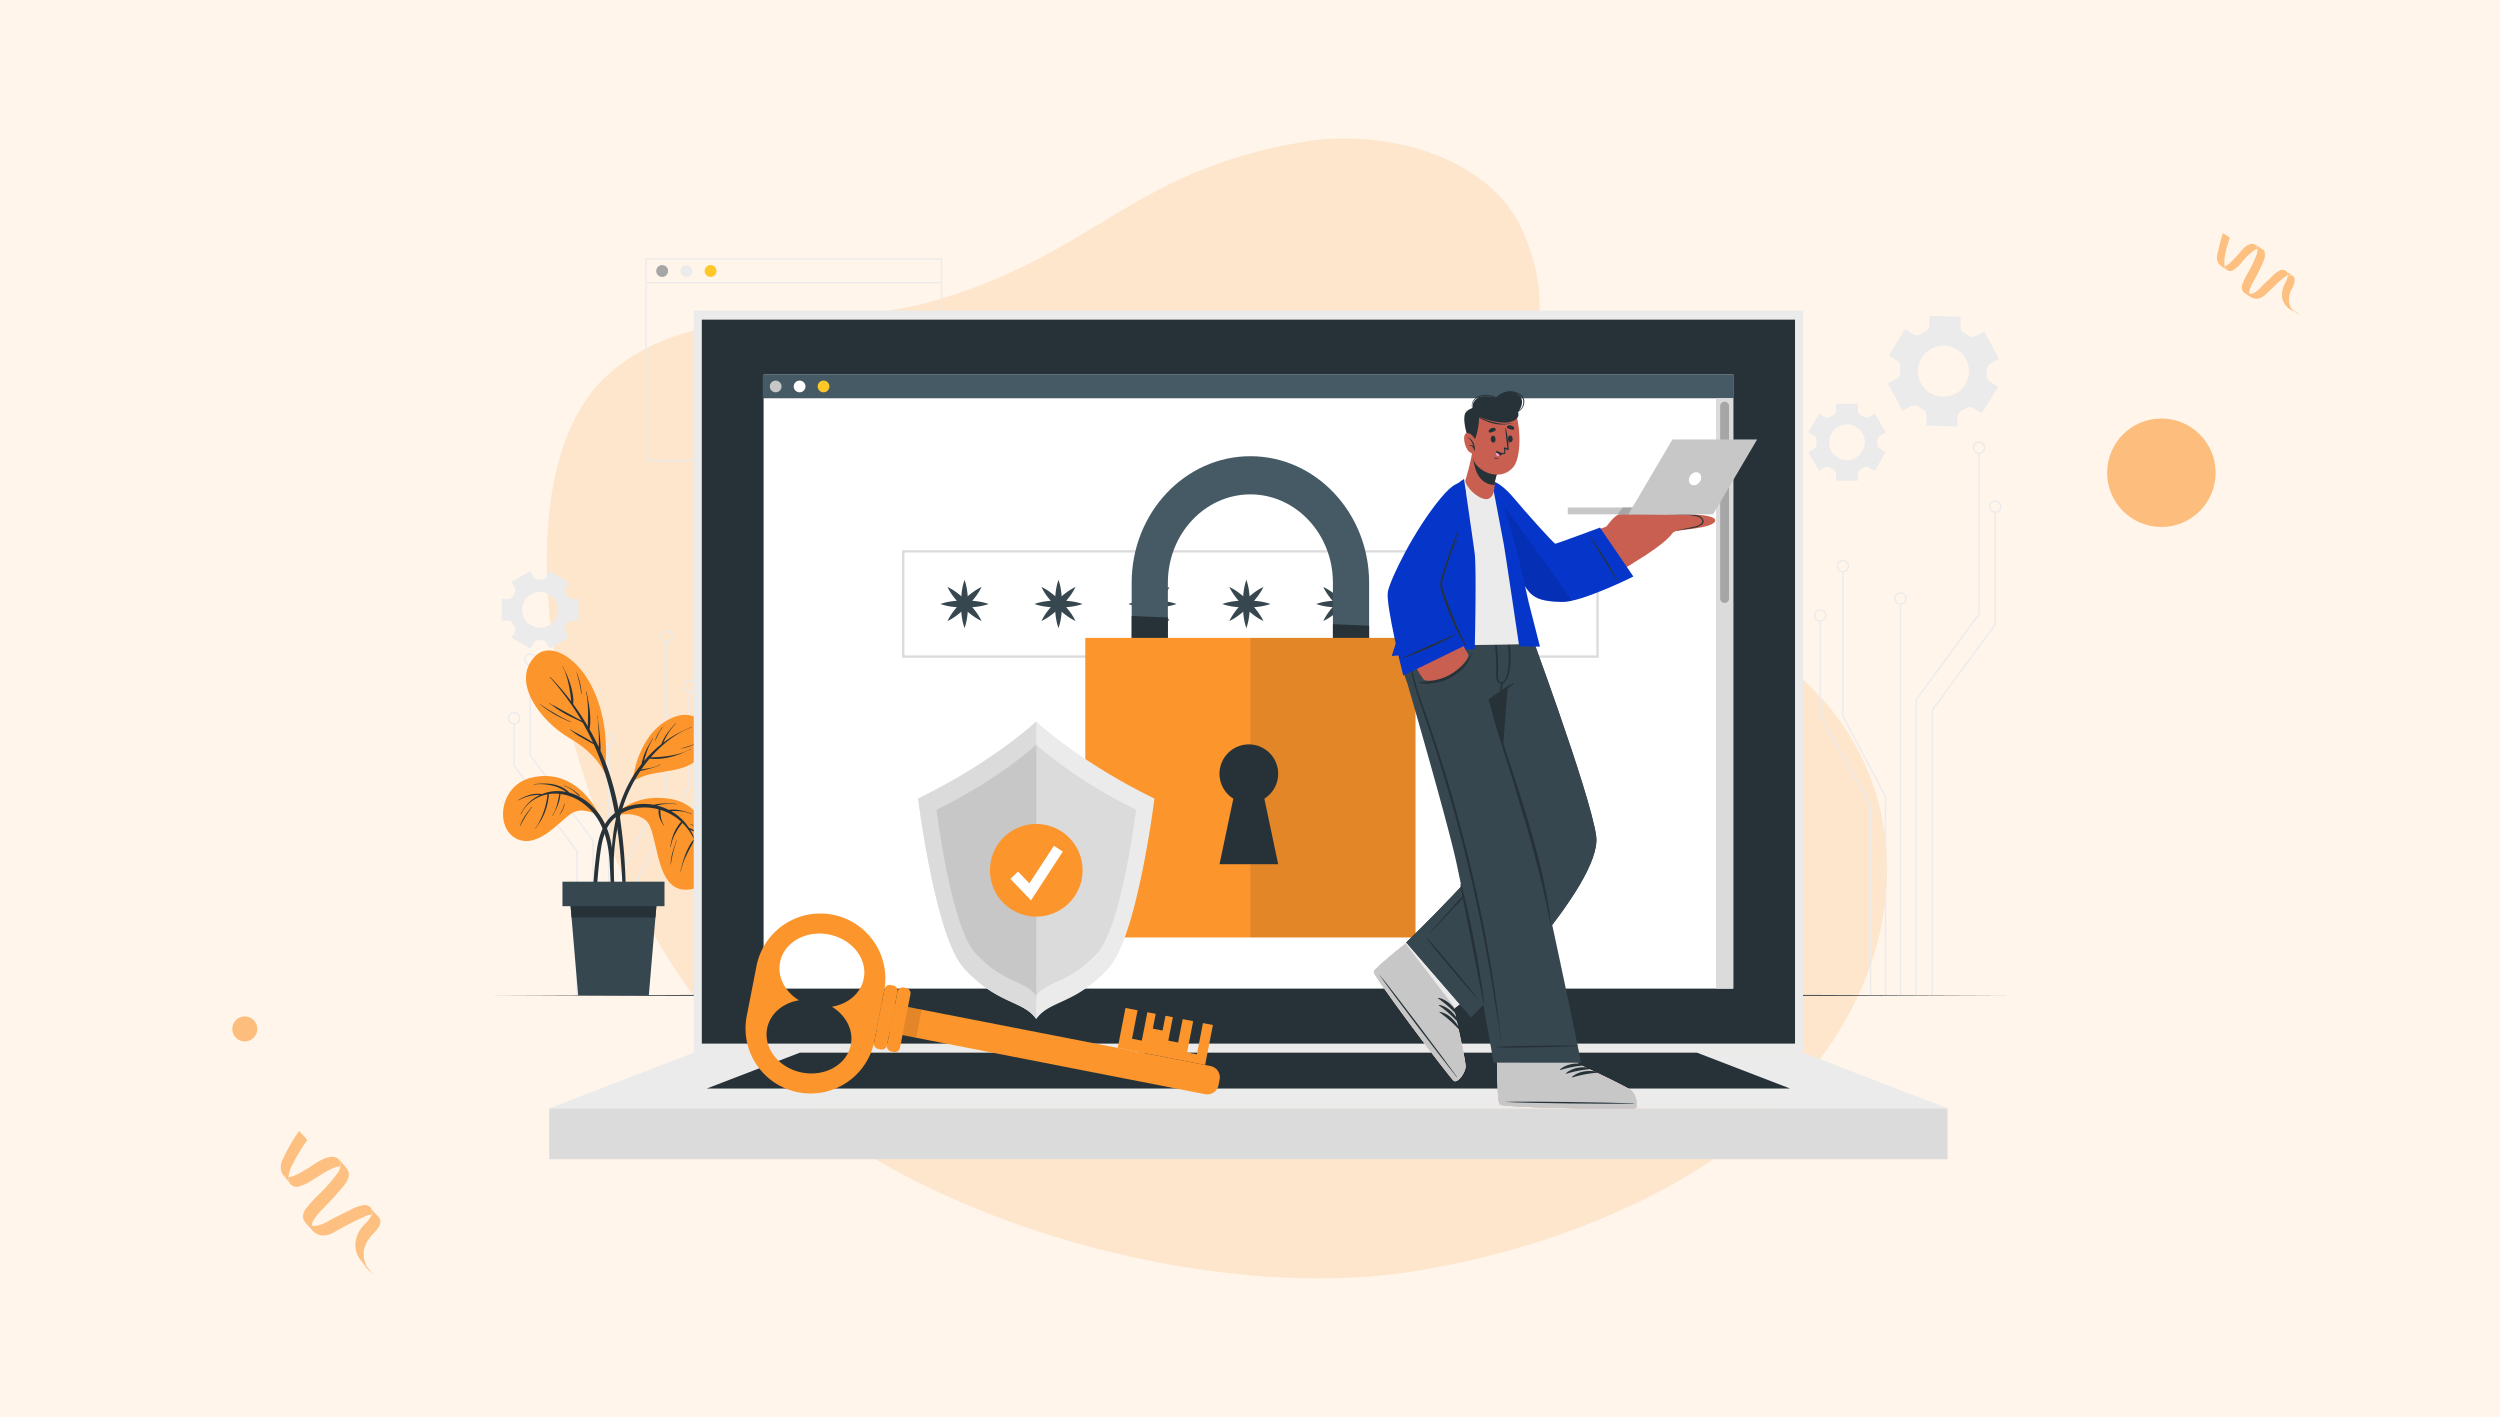 <?xml version="1.0" encoding="UTF-8"?> <svg xmlns="http://www.w3.org/2000/svg" xmlns:xlink="http://www.w3.org/1999/xlink" width="1798" height="1019" viewBox="0 0 1798 1019"><defs><filter id="Ellipse_71" x="1506.466" y="292" width="96" height="96" filterUnits="userSpaceOnUse"><feOffset dy="4"></feOffset><feGaussianBlur stdDeviation="3" result="blur"></feGaussianBlur><feFlood flood-color="#5797c8" flood-opacity="0.188"></feFlood><feComposite operator="in" in2="blur"></feComposite><feComposite in="SourceGraphic"></feComposite></filter><filter id="Ellipse_72" x="158.064" y="722" width="36" height="36" filterUnits="userSpaceOnUse"><feOffset dy="4"></feOffset><feGaussianBlur stdDeviation="3" result="blur-2"></feGaussianBlur><feFlood flood-color="#5797c8" flood-opacity="0.188"></feFlood><feComposite operator="in" in2="blur-2"></feComposite><feComposite in="SourceGraphic"></feComposite></filter><clipPath id="clip-path"><rect id="Rectangle_10848" data-name="Rectangle 10848" width="1097.23" height="648.257" fill="none"></rect></clipPath><clipPath id="clip-path-8"><rect id="Rectangle_10839" data-name="Rectangle 10839" width="118.755" height="215.476" fill="none"></rect></clipPath><clipPath id="clip-path-11"><rect id="Rectangle_10843" data-name="Rectangle 10843" width="32.476" height="25.807" fill="none"></rect></clipPath><clipPath id="clip-path-13"><rect id="Rectangle_10845" data-name="Rectangle 10845" width="63.358" height="86.359" fill="none"></rect></clipPath><clipPath id="clip-Zero_Trust_Security_framework_-_Elevate_your_cyber_security_from_good_to_great_1"><rect width="1798" height="1019"></rect></clipPath></defs><g id="Zero_Trust_Security_framework_-_Elevate_your_cyber_security_from_good_to_great_1" data-name="Zero Trust Security framework - Elevate your cyber security from good to great! – 1" clip-path="url(#clip-Zero_Trust_Security_framework_-_Elevate_your_cyber_security_from_good_to_great_1)"><rect width="1798" height="1019" fill="#fff5eb"></rect><path id="Path_46100" data-name="Path 46100" d="M807.38,754.547c182.581-99.172,203.293-287.283,83.786-377.189-54.855-41.272-147.2-60.245-173.9-125.61-32.806-80.318,21.457-105.68-13.436-185.3C681,14.343,607.089-8.107,544.983,2.614c-126.044,21.759-149.05,82.5-270.272,115.717-70.188,19.231-165.212-4.877-228.522,51.331C-42.62,248.506,8.879,516.267,142.27,659.34,256.5,781.852,484.2,838.787,628.9,814.239c62.816-10.657,123.276-29.712,178.475-59.693" transform="translate(391.283 99.579)" fill="#fcbd7b" opacity="0.27"></path><g transform="matrix(1, 0, 0, 1, 0, 0)" filter="url(#Ellipse_71)"><circle id="Ellipse_71-2" data-name="Ellipse 71" cx="39" cy="39" r="39" transform="translate(1515.47 297)" fill="#fb952c" opacity="0.58"></circle></g><g transform="matrix(1, 0, 0, 1, 0, 0)" filter="url(#Ellipse_72)"><circle id="Ellipse_72-2" data-name="Ellipse 72" cx="9" cy="9" r="9" transform="translate(167.06 727)" fill="#fb952c" opacity="0.58"></circle></g><g id="Group_4249" transform="matrix(0.755, -0.656, 0.656, 0.755, 316.102, 795.061)" opacity="0.558"><path id="Path_15362" d="M-127.6-29.958c.26.26.26.78.52,1.04C-126.821-32.3-128.64-32.817-127.6-29.958Z" transform="translate(0.24 32.916)" fill="#fb952c"></path><path id="Path_15363" d="M-127.48-29.7c-.26.52-.26.78-.52,1.3C-127.74-28.92-127.48-29.18-127.48-29.7Z" transform="translate(0.12 36.297)" fill="#fb952c"></path><path id="Path_15364" d="M-124.1-43.5v0Z" transform="translate(6.356 14.231)" fill="#fb952c"></path><path id="Path_15365" d="M-124.1-46.2v8.057h0a7.75,7.75,0,0,1,2.079-4.418A4.148,4.148,0,0,1-124.1-46.2Z" transform="translate(6.356 9.914)" fill="#fb952c"></path><path id="Path_15366" d="M-111.7-19.84v0Z" transform="translate(26.183 51.647)" fill="#fb952c"></path><path id="Path_15367" d="M-111.7-20.1h0v0Z" transform="translate(26.183 51.647)" fill="#fb952c"></path><path id="Path_15368" d="M-124.049-36.286a4.935,4.935,0,0,0,2.079,3.9,23.733,23.733,0,0,1,9.616-5.458,110.628,110.628,0,0,1,17.933-5.718,25.038,25.038,0,0,0,0-4.418c0-.26-.26-4.418,0-4.418a121.2,121.2,0,0,0-21.312,7.277,12.374,12.374,0,0,0-7.277,5.718c-1.559,2.859-1.04,6.757-1.04,9.876v-6.757Z" transform="translate(6.305 0)" fill="#fb952c"></path><path id="Path_15369" d="M-111.7-23.2h0v0Z" transform="translate(26.183 46.69)" fill="#fb952c"></path><path id="Path_15370" d="M-124.1-43Z" transform="translate(6.356 15.03)" fill="#fb952c"></path><path id="Path_15371" d="M-111.7-20Z" transform="translate(26.183 51.807)" fill="#fb952c"></path><path id="Path_15372" d="M-80.059-30.146c-.26-7.537-11.7-8.837-17.413-9.616A105.2,105.2,0,0,1-109.947-42.1a17.452,17.452,0,0,1-5.978-2.6A9.89,9.89,0,0,0-118-40.282a5.835,5.835,0,0,0,3.119,5.458,31.538,31.538,0,0,0,9.616,2.859c6.5,1.3,13.515,1.559,19.752,4.158A19.385,19.385,0,0,1-82.4-25.987a2.6,2.6,0,0,0,1.04-1.3c.52-.52.52-1.559,1.04-2.079v6.5c0-.26,0-.26-.26-.52s-.26-.78-.52-1.04a5.669,5.669,0,0,0-1.04-1.3.907.907,0,0,0-.52-.26l-.52.52a11.941,11.941,0,0,1-4.158,1.819,125.651,125.651,0,0,1-21.831,2.859,74.539,74.539,0,0,0-10.656,1.3,9.743,9.743,0,0,0-7.277,3.9c-1.559,2.859-.78,7.277-.78,10.136A11.514,11.514,0,0,0-125.8,2.082a14.729,14.729,0,0,0,9.1,4.678c3.9,1.04,7.8,1.559,11.7,2.6,4.158,1.04,8.057,2.079,12.215,3.379a13.789,13.789,0,0,1,4.418,2.079,5.443,5.443,0,0,0,2.859-3.9,5.914,5.914,0,0,0-2.6-4.938,35.762,35.762,0,0,0-10.4-3.9c-3.9-1.04-8.057-2.079-11.955-3.119-5.458-1.3-12.475-1.819-15.854-6.757a9.335,9.335,0,0,1,2.6-1.819,36.936,36.936,0,0,1,10.4-2.079,240.255,240.255,0,0,0,23.911-2.859c3.119-.78,6.757-1.819,8.317-4.938a10.428,10.428,0,0,0,.78-3.9A52.3,52.3,0,0,0-80.059-30.146Zm-47.3,20.792c-1.04-2.859.78-2.339.52,1.04C-127.1-8.834-127.1-9.094-127.36-9.354Z" transform="translate(0 12.312)" fill="#fb952c"></path><path id="Path_15373" d="M-112.8-19.3a6.07,6.07,0,0,1,2.6,4.158V-23.2A4.256,4.256,0,0,1-112.8-19.3Z" transform="translate(24.424 46.69)" fill="#fb952c"></path><path id="Path_15374" d="M-123.38-13.1a19.2,19.2,0,0,0,0,5.458V-13.1Z" transform="translate(7.195 62.84)" fill="#fb952c"></path><path id="Path_15375" d="M-123.24-12.76h0a26.726,26.726,0,0,0-.26,4.678v.52l.26-.52a.955.955,0,0,1,.26-.78c0-.52.26-1.04.26-1.559v-.26C-122.98-11.461-122.98-11.98-123.24-12.76Z" transform="translate(7.315 62.76)" fill="#fb952c"></path><path id="Path_15376" d="M-123.24-9.761c0,.26,0,.52-.26.26a23.271,23.271,0,0,0,.52,5.978,25.035,25.035,0,0,1,0-4.418,11.187,11.187,0,0,0,0-4.158,3.3,3.3,0,0,0-.26,1.559Z" transform="translate(7.315 64.439)" fill="#fb952c"></path><path id="Path_15377" d="M-92.992-19.461V-15.3h0a5.851,5.851,0,0,0-2.6-4.158,27,27,0,0,1-9.1,1.819,22.711,22.711,0,0,0-13.255,5.718,17.337,17.337,0,0,0-5.2,11.435c0,1.04-.26,2.339-.26,3.379,0-.26,0-.26.26.26a6.116,6.116,0,0,0,.52,2.079v.26c.26-1.04.78-2.079,1.04-3.119a18.945,18.945,0,0,1,5.718-7.017,25.443,25.443,0,0,1,9.616-3.639c3.379-.52,7.537-.26,10.656-2.339S-92.992-16.083-92.992-19.461Z" transform="translate(7.475 46.85)" fill="#fb952c"></path><path id="Path_15378" d="M-80.179-38.9c0,.26-.26.26-.26.52h0c-.52.52-.52,1.559-1.04,2.079-.26.52-.78.78-1.04,1.3l-.52.52A11.941,11.941,0,0,1-87.2-32.662,125.651,125.651,0,0,1-109.028-29.8a74.539,74.539,0,0,0-10.656,1.3,9.743,9.743,0,0,0-7.277,3.9A14.653,14.653,0,0,0-128-21.487a10.891,10.891,0,0,0,1.04,3.9c.26.26.52.78.78,1.04a9.334,9.334,0,0,1,2.6-1.819,36.936,36.936,0,0,1,10.4-2.079,240.253,240.253,0,0,0,23.911-2.859c3.119-.78,6.757-1.819,8.317-4.938a10.428,10.428,0,0,0,.78-3.9Z" transform="translate(0.12 21.586)" fill="#fb952c"></path></g><g id="Group_4247" transform="matrix(0.545, -0.839, 0.839, 0.545, 1344.594, 543.854)" opacity="0.558"><path id="Path_15362-2" d="M426.26,20.716a1.161,1.161,0,0,0,.333.665C426.592,19.053,425.595,18.721,426.26,20.716Z" transform="translate(0.164 26.056)" fill="#fb952c"></path><path id="Path_15363-2" d="M426.333,20.6c0,.333-.333.665-.333,1C426,20.933,426.333,20.933,426.333,20.6Z" transform="translate(0.091 28.832)" fill="#fb952c"></path><path id="Path_15364-2" d="M428.1,13.1Z" transform="translate(4.974 11.393)" fill="#fb952c"></path><path id="Path_15365-2" d="M428.1,11.6v5.32h0a4.953,4.953,0,0,1,1.33-2.993A2.8,2.8,0,0,1,428.1,11.6Z" transform="translate(4.974 7.906)" fill="#fb952c"></path><path id="Path_15366-2" d="M434.8,25.8Z" transform="translate(20.553 40.923)" fill="#fb952c"></path><path id="Path_15367-2" d="M434.8,25.8Z" transform="translate(20.553 40.923)" fill="#fb952c"></path><path id="Path_15368-2" d="M428.191,19.506a4.106,4.106,0,0,0,1.33,2.66,27.185,27.185,0,0,1,6.65-3.99,79.839,79.839,0,0,1,12.635-3.99V8.2a131.554,131.554,0,0,0-14.963,4.988,8.495,8.495,0,0,0-4.988,3.99,16.7,16.7,0,0,0-.665,6.983V19.506Z" transform="translate(4.883 0)" fill="#fb952c"></path><path id="Path_15369-2" d="M434.8,24.1Z" transform="translate(20.553 36.97)" fill="#fb952c"></path><path id="Path_15370-2" d="M428.1,13.4Z" transform="translate(4.974 12.091)" fill="#fb952c"></path><path id="Path_15371-2" d="M434.8,25.8Z" transform="translate(20.553 40.923)" fill="#fb952c"></path><path id="Path_15372-2" d="M459.343,22.708c0-5.32-7.98-6.318-11.971-6.65a79.183,79.183,0,0,1-8.646-1.663,10.306,10.306,0,0,1-4.323-2,5.975,5.975,0,0,0-1.33,2.993A3.6,3.6,0,0,0,435.4,19.05a22.071,22.071,0,0,0,6.65,2,47.644,47.644,0,0,1,13.633,2.993,6.957,6.957,0,0,1,2,1.33c.332-.333.665-.665.665-1,.332-.333.332-1,.665-1.33v4.323c0-.333-.333-.333-.333-.665-.332-.333-.332-.665-.665-1a.326.326,0,0,1-.332-.333l-.333.333a11.81,11.81,0,0,1-2.993,1.33,77.027,77.027,0,0,1-15.3,2c-2.328.333-4.988.333-7.315,1a5.862,5.862,0,0,0-4.988,2.66,16.7,16.7,0,0,0-.665,6.983,7.822,7.822,0,0,0,1.663,5.32,11.707,11.707,0,0,0,6.318,3.325c2.66.665,5.32,1.33,8.313,2a60.663,60.663,0,0,1,8.313,2.328,11.81,11.81,0,0,1,2.992,1.33,5.171,5.171,0,0,0,2-2.66,5.34,5.34,0,0,0-1.663-3.658,19.411,19.411,0,0,0-7.315-2.66c-2.66-.665-5.653-1.33-8.313-2-3.658-.665-8.645-1.33-10.973-4.655a5.84,5.84,0,0,1,1.663-1.33,17.9,17.9,0,0,1,7.315-1.33,133.655,133.655,0,0,0,16.626-2,9.125,9.125,0,0,0,5.985-3.325,3.752,3.752,0,0,0,.333-2.66Zm-32.919,14.3c-.665-2,.333-1.663.333.665C426.756,37.339,426.424,37.339,426.424,37.006Z" transform="translate(0 9.766)" fill="#fb952c"></path><path id="Path_15373-2" d="M434.2,26.76a4.843,4.843,0,0,1,2,2.993V24.1A2.529,2.529,0,0,1,434.2,26.76Z" transform="translate(19.158 36.97)" fill="#fb952c"></path><path id="Path_15374-2" d="M428.4,29.6v0Z" transform="translate(5.672 49.758)" fill="#fb952c"></path><path id="Path_15375-2" d="M428.5,29.774h0v2.66a1.221,1.221,0,0,1,.333-1h0A3,3,0,0,1,428.5,29.774Z" transform="translate(5.904 49.584)" fill="#fb952c"></path><path id="Path_15376-2" d="M428.5,31.763h0a17.563,17.563,0,0,0,.333,4.323V30.1c0,.333-.333.665-.333,1Z" transform="translate(5.904 50.921)" fill="#fb952c"></path><path id="Path_15377-2" d="M449.681,26.528v3.325h0a4.842,4.842,0,0,0-2-2.993,19.444,19.444,0,0,1-6.318,1.33,16.71,16.71,0,0,0-9.31,3.99,13.686,13.686,0,0,0-3.658,7.98v2.328h0a2,2,0,0,0,.332,1.33h0c.333-.665.333-1.33.665-2a11.057,11.057,0,0,1,3.99-4.655,16.487,16.487,0,0,1,6.65-2.66,18.122,18.122,0,0,0,7.315-1.663C450.346,31.183,449.681,28.855,449.681,26.528Z" transform="translate(5.672 37.202)" fill="#fb952c"></path><path id="Path_15378-2" d="M459.252,15.6h0a7.273,7.273,0,0,1-1,1.663c-.332.333-.332.665-.665,1l-.333.333a11.81,11.81,0,0,1-2.993,1.33,77.028,77.028,0,0,1-15.3,2c-2.328.333-4.988.333-7.315,1a5.863,5.863,0,0,0-4.988,2.66,4.725,4.725,0,0,0-.665,2,7.824,7.824,0,0,0,.665,2.66c0,.333.333.333.333.665a5.837,5.837,0,0,1,1.662-1.33,25.94,25.94,0,0,1,7.315-1.33,133.651,133.651,0,0,0,16.626-2,9.125,9.125,0,0,0,5.985-3.325,3.752,3.752,0,0,0,.333-2.66A23.552,23.552,0,0,0,459.252,15.6Z" transform="translate(0.091 17.206)" fill="#fb952c"></path></g><g id="Group_12513" data-name="Group 12513" transform="translate(350.665 185.46)"><g id="Group_12512" data-name="Group 12512" clip-path="url(#clip-path)"><g id="Group_12486" data-name="Group 12486"><g id="Group_12485" data-name="Group 12485" clip-path="url(#clip-path)"><rect id="Rectangle_10823" data-name="Rectangle 10823" width="212.555" height="144.884" transform="translate(113.925 0.846)" fill="none" stroke="#ebebeb" stroke-miterlimit="10" stroke-width="1"></rect><path id="Path_45956" data-name="Path 45956" d="M80.228,7.326a4.264,4.264,0,1,1-4.265-4.265,4.266,4.266,0,0,1,4.265,4.265" transform="translate(49.602 2.118)" fill="#a6a6a6"></path><path id="Path_45957" data-name="Path 45957" d="M90.521,7.326a4.264,4.264,0,1,1-4.267-4.265,4.266,4.266,0,0,1,4.267,4.265" transform="translate(56.722 2.118)" fill="#ebebeb"></path><path id="Path_45958" data-name="Path 45958" d="M100.813,7.326a4.264,4.264,0,1,1-4.265-4.265,4.265,4.265,0,0,1,4.265,4.265" transform="translate(63.842 2.118)" fill="#ffc727"></path><line id="Line_55" data-name="Line 55" x2="212.555" transform="translate(113.924 17.796)" fill="none" stroke="#ebebeb" stroke-miterlimit="10" stroke-width="1"></line><path id="Path_45959" data-name="Path 45959" d="M607.291,472.994V260.4l45.223-61.72V83.069" transform="translate(420.12 57.467)" fill="none" stroke="#ebebeb" stroke-miterlimit="10" stroke-width="1"></path><circle id="Ellipse_73" data-name="Ellipse 73" cx="4.018" cy="4.018" r="4.018" transform="translate(1068.616 132.568)" fill="none" stroke="#ebebeb" stroke-miterlimit="10" stroke-width="1"></circle><path id="Path_45960" data-name="Path 45960" d="M614.176,455.7V250.563l45.223-61.72V108.066" transform="translate(424.883 74.76)" fill="none" stroke="#ebebeb" stroke-miterlimit="10" stroke-width="1"></path><circle id="Ellipse_74" data-name="Ellipse 74" cx="4.018" cy="4.018" r="4.018" transform="translate(1080.263 174.859)" fill="none" stroke="#ebebeb" stroke-miterlimit="10" stroke-width="1"></circle><line id="Line_56" data-name="Line 56" y1="281.531" transform="translate(1016.19 248.929)" fill="none" stroke="#ebebeb" stroke-miterlimit="10" stroke-width="1"></line><circle id="Ellipse_75" data-name="Ellipse 75" cx="4.018" cy="4.018" r="4.018" transform="translate(1012.172 240.893)" fill="none" stroke="#ebebeb" stroke-miterlimit="10" stroke-width="1"></circle><path id="Path_45961" data-name="Path 45961" d="M606.828,438.188V295.1l-30.7-57.908V133.381" transform="translate(398.56 92.272)" fill="none" stroke="#ebebeb" stroke-miterlimit="10" stroke-width="1"></path><circle id="Ellipse_76" data-name="Ellipse 76" cx="4.018" cy="4.018" r="4.018" transform="translate(970.667 217.617)" fill="none" stroke="#ebebeb" stroke-miterlimit="10" stroke-width="1"></circle><path id="Path_45962" data-name="Path 45962" d="M602.725,423.665v-136.9l-36.2-64.019V154.375" transform="translate(391.921 106.796)" fill="none" stroke="#ebebeb" stroke-miterlimit="10" stroke-width="1"></path><circle id="Ellipse_77" data-name="Ellipse 77" cx="4.018" cy="4.018" r="4.018" transform="translate(954.433 253.135)" fill="none" stroke="#ebebeb" stroke-miterlimit="10" stroke-width="1"></circle><path id="Path_45963" data-name="Path 45963" d="M63.37,410.732V299.644l-45.223-61.72V173.069" transform="translate(12.554 119.728)" fill="none" stroke="#ebebeb" stroke-miterlimit="10" stroke-width="1"></path><circle id="Ellipse_78" data-name="Ellipse 78" cx="4.018" cy="4.018" r="4.018" transform="translate(26.684 284.83)" fill="none" stroke="#ebebeb" stroke-miterlimit="10" stroke-width="1"></circle><path id="Path_45964" data-name="Path 45964" d="M56.486,393.44V289.809l-45.223-61.72V198.066" transform="translate(7.791 137.021)" fill="none" stroke="#ebebeb" stroke-miterlimit="10" stroke-width="1"></path><circle id="Ellipse_79" data-name="Ellipse 79" cx="4.018" cy="4.018" r="4.018" transform="translate(15.037 327.12)" fill="none" stroke="#ebebeb" stroke-miterlimit="10" stroke-width="1"></circle><line id="Line_57" data-name="Line 57" y1="180.024" transform="translate(87.146 350.437)" fill="none" stroke="#ebebeb" stroke-miterlimit="10" stroke-width="1"></line><circle id="Ellipse_80" data-name="Ellipse 80" cx="4.018" cy="4.018" r="4.018" transform="translate(83.128 342.401)" fill="none" stroke="#ebebeb" stroke-miterlimit="10" stroke-width="1"></circle><path id="Path_45965" data-name="Path 45965" d="M57.9,417.434V325.1L88.6,267.2V163.381" transform="translate(40.052 113.026)" fill="none" stroke="#ebebeb" stroke-miterlimit="10" stroke-width="1"></path><circle id="Ellipse_81" data-name="Ellipse 81" cx="4.018" cy="4.018" r="4.018" transform="translate(124.633 268.371)" fill="none" stroke="#ebebeb" stroke-miterlimit="10" stroke-width="1"></circle><path id="Path_45966" data-name="Path 45966" d="M64.245,402.911V316.768l36.2-64.019V184.375" transform="translate(44.444 127.55)" fill="none" stroke="#ebebeb" stroke-miterlimit="10" stroke-width="1"></path><circle id="Ellipse_82" data-name="Ellipse 82" cx="4.018" cy="4.018" r="4.018" transform="translate(140.867 303.889)" fill="none" stroke="#ebebeb" stroke-miterlimit="10" stroke-width="1"></circle><path id="Path_45967" data-name="Path 45967" d="M662.913,94.746,674.72,75.712l-5.83-3.612a5.324,5.324,0,0,1-2.47-5.009,31.2,31.2,0,0,0,.1-3.35,5.317,5.317,0,0,1,2.78-4.832l6.043-3.241L664.757,35.921l-6.043,3.24a5.319,5.319,0,0,1-5.563-.359,31.76,31.76,0,0,0-2.849-1.765,5.323,5.323,0,0,1-2.8-4.83l.217-6.855-22.389-.7-.208,6.879A5.332,5.332,0,0,1,622,36.171q-.743.35-1.474.741c-.485.262-.964.533-1.433.817a5.311,5.311,0,0,1-5.561.041l-5.872-3.637L595.849,53.169l5.84,3.624a5.325,5.325,0,0,1,2.467,5.014,31.791,31.791,0,0,0-.11,3.335,5.32,5.32,0,0,1-2.778,4.828l-6.045,3.241,10.589,19.747,6.045-3.241a5.32,5.32,0,0,1,5.559.357,31.084,31.084,0,0,0,2.839,1.753,5.325,5.325,0,0,1,2.812,4.83l-.211,6.87,22.389.7.213-6.874a5.321,5.321,0,0,1,3.115-4.619q.746-.353,1.484-.748t1.433-.815a5.333,5.333,0,0,1,5.59-.039ZM643.957,80.61a18.349,18.349,0,1,1,7.51-24.839,18.335,18.335,0,0,1-7.51,24.839" transform="translate(411.772 17.058)" fill="#ebebeb"></path><path id="Path_45968" data-name="Path 45968" d="M40.638,188.876l13.592-7.843-2.4-4.16a3.729,3.729,0,0,1,.132-3.911,21.549,21.549,0,0,0,1.174-2.032,3.729,3.729,0,0,1,3.316-2.064h4.8v-15.7h-4.8a3.729,3.729,0,0,1-3.316-2.064,21.553,21.553,0,0,0-1.174-2.032,3.732,3.732,0,0,1-.132-3.913L54.23,141l-13.592-7.843-2.406,4.179a3.733,3.733,0,0,1-3.461,1.827c-.384-.019-.768-.029-1.155-.029s-.771.01-1.155.029a3.719,3.719,0,0,1-3.446-1.815l-2.421-4.191L13,141l2.4,4.17a3.728,3.728,0,0,1-.135,3.913,21.62,21.62,0,0,0-1.172,2.023,3.729,3.729,0,0,1-3.314,2.061H5.977v15.7h4.806a3.729,3.729,0,0,1,3.314,2.061,21.616,21.616,0,0,0,1.172,2.023,3.732,3.732,0,0,1,.135,3.913l-2.4,4.17,13.592,7.843L29,184.7a3.728,3.728,0,0,1,3.451-1.82c.384.02.773.03,1.164.03s.771-.01,1.155-.03a3.737,3.737,0,0,1,3.463,1.827Zm-7.023-15a12.854,12.854,0,1,1,12.861-12.848,12.843,12.843,0,0,1-12.861,12.848" transform="translate(4.135 92.118)" fill="#ebebeb"></path><path id="Path_45969" data-name="Path 45969" d="M617.146,82.658,609.3,69.066l-4.16,2.4a3.729,3.729,0,0,1-3.911-.132,21.551,21.551,0,0,0-2.032-1.174,3.726,3.726,0,0,1-2.064-3.316v-4.8h-15.7v4.8a3.73,3.73,0,0,1-2.064,3.316,21.8,21.8,0,0,0-2.034,1.174,3.726,3.726,0,0,1-3.91.132l-4.162-2.4-7.841,13.592,4.179,2.406a3.735,3.735,0,0,1,1.827,3.461c-.02.384-.029.768-.029,1.155s.008.771.029,1.154a3.718,3.718,0,0,1-1.817,3.448L561.428,96.7l7.841,13.592,4.172-2.406a3.729,3.729,0,0,1,3.913.139,21.974,21.974,0,0,0,2.023,1.171,3.729,3.729,0,0,1,2.061,3.314v4.8h15.7v-4.8a3.729,3.729,0,0,1,2.06-3.314,21.73,21.73,0,0,0,2.022-1.171,3.729,3.729,0,0,1,3.913-.139L609.3,110.3,617.146,96.7,612.972,94.3a3.725,3.725,0,0,1-1.82-3.451c.02-.386.029-.773.029-1.164s-.008-.771-.029-1.155a3.739,3.739,0,0,1,1.827-3.463Zm-15,7.023A12.854,12.854,0,1,1,589.292,76.82a12.845,12.845,0,0,1,12.849,12.861" transform="translate(388.392 42.92)" fill="#ebebeb"></path></g></g><g id="Group_12488" data-name="Group 12488"><g id="Group_12487" data-name="Group 12487" clip-path="url(#clip-path)"><path id="Path_45970" data-name="Path 45970" d="M76.284,249.285c-10.807-22.217-29.723-33.624-51.038-27.319S.627,257.991,16.54,265.5s31.824-14.411,40.229-18.914,19.515,2.7,19.515,2.7" transform="translate(4.545 152.362)" fill="#fb952c"></path><path id="Path_45971" data-name="Path 45971" d="M82.3,306.2c-.056-2.678-.159-5.355-.254-8.031-.189-5.348-.369-10.7-.568-16.042-.364-9.779-1.416-19.381-5.468-28.4a44.021,44.021,0,0,0-17.145-19.758,36.2,36.2,0,0,0-9.014-3.889c-2.636-2.952-6.757-4.864-10.518-5.777-4.928-1.2-10-.936-14.994-.376-.179.02-.173.3.007.283a36.048,36.048,0,0,1,14.187,1.01,29.8,29.8,0,0,1,5.713,2.223,27.182,27.182,0,0,1,3.306,2.1,30.654,30.654,0,0,0-13.027.125A29.324,29.324,0,0,0,30,231.157a13.385,13.385,0,0,0-3.553-.3,21.077,21.077,0,0,0-4.615.658,34.859,34.859,0,0,0-8.77,3.832c-.157.09-.01.327.149.239a32.738,32.738,0,0,1,8.557-3.225,28.781,28.781,0,0,1,4.4-.645,21.538,21.538,0,0,1,2.451.02,28.261,28.261,0,0,0-13.785,13.734c-.074.164.173.3.247.135,3.2-7.224,10.014-12.157,17.563-14.079.47-.12.951-.184,1.426-.277a20.717,20.717,0,0,0-.227,2.15q-.216,1.622-.541,3.225a54.654,54.654,0,0,1-1.736,6.5,51.046,51.046,0,0,1-2.582,6.305,30.072,30.072,0,0,1-3.6,6.084.14.14,0,1,0,.225.166c1.281-2.006,2.771-3.854,3.938-5.938a44.694,44.694,0,0,0,2.891-6.2,42.365,42.365,0,0,0,1.9-6.661q.35-1.794.56-3.614a8.378,8.378,0,0,0,.135-2.2,29.139,29.139,0,0,1,7.569-.154c-.946,5.3-1.962,10.822-4.932,15.424-.1.152.161.3.247.137a62.149,62.149,0,0,0,3.663-7.581,28.768,28.768,0,0,0,1.827-7.894,34.949,34.949,0,0,1,12.514,4.2,41.333,41.333,0,0,1,16.661,18.227c4,8.219,5.61,17.063,6.177,26.126.711,11.354.858,22.78,1.991,34.1.074.739,1.247.988,1.391.154a40.159,40.159,0,0,0,.156-7.6" transform="translate(8.993 154.585)" fill="#263238"></path><path id="Path_45972" data-name="Path 45972" d="M43.9,231.565a12.532,12.532,0,0,0-2.456-2.267c-.885-.734-1.792-1.441-2.744-2.088a20.463,20.463,0,0,0-6.141-2.847.141.141,0,0,0-.068.274,16.28,16.28,0,0,1,6.062,2.979c.9.662,1.77,1.374,2.614,2.11a15.661,15.661,0,0,0,2.48,2.106.192.192,0,0,0,.254-.267" transform="translate(22.408 155.209)" fill="#263238"></path><path id="Path_45973" data-name="Path 45973" d="M22.342,233.4a65.412,65.412,0,0,0-4.957,6.559,39.783,39.783,0,0,0-3.686,7.309c-.029.078.091.12.129.052,2.622-4.713,5.255-9.569,8.72-13.726.115-.139-.09-.335-.2-.195" transform="translate(9.474 161.43)" fill="#263238"></path><path id="Path_45974" data-name="Path 45974" d="M33.9,232.121a15.979,15.979,0,0,1-1.221,4.02,26.909,26.909,0,0,1-2.057,3.561c-.049.074.064.154.124.091a14.441,14.441,0,0,0,3.429-7.6c.029-.178-.244-.247-.274-.068" transform="translate(21.173 160.507)" fill="#263238"></path><path id="Path_45975" data-name="Path 45975" d="M53.07,243.407s15.3-19.234,44.843-12.416c28.075,6.48,41.031,57.961,12.661,64.121s-23.367-41.483-33.707-49.566c-7.584-5.931-18.495-4.658-23.8-2.138" transform="translate(36.714 158.786)" fill="#fb952c"></path><path id="Path_45976" data-name="Path 45976" d="M126.447,257.455a57.578,57.578,0,0,0-6.085-4.664,26.494,26.494,0,0,0-6.49-3.24,39.3,39.3,0,0,0-3.851-4.954,38.119,38.119,0,0,0-8.926-7.107c.294-.019.585-.051.88-.059a45.785,45.785,0,0,1,4.7.046,26.28,26.28,0,0,1,9.115,2.27c.166.074.288-.184.12-.255a41.663,41.663,0,0,0-9.1-2.742,25.714,25.714,0,0,0-4.614-.4c-.827.008-1.658.064-2.482.144-.154.015-.313.024-.474.037a39.584,39.584,0,0,0-8.515-3.13c.276-.074.545-.159.822-.223a40.711,40.711,0,0,1,4.378-.719,34.348,34.348,0,0,1,8.838.135c.181.025.232-.255.051-.277a55.873,55.873,0,0,0-8.933-.36,37.59,37.59,0,0,0-7.43.963,39.556,39.556,0,0,0-5.387-.616c-10.3-.435-21.526,3.416-27.866,11.878-6.361,8.491-7.584,19.779-8.7,30a227.635,227.635,0,0,0-1.13,42.934c.068.844,1.254.69,1.279-.113.387-12.137.814-24.281,1.976-36.377.538-5.6,1.135-11.223,2.067-16.774a49.364,49.364,0,0,1,4.072-13.813,25.263,25.263,0,0,1,9.968-10.718,33.617,33.617,0,0,1,14.121-4.345A38.036,38.036,0,0,1,92.1,236.22a8.722,8.722,0,0,0-.074,2.614,14.585,14.585,0,0,0,.648,3.228,16.833,16.833,0,0,0,1.235,2.866c.546,1.015,1.235,1.918,1.844,2.89.1.154.343-.02.23-.162a13.431,13.431,0,0,1-2.291-5.823,23.39,23.39,0,0,1-.354-3.011c-.039-.76.027-1.528-.007-2.284a39.051,39.051,0,0,1,12.895,6.808c.719.575,1.411,1.184,2.089,1.81a14.306,14.306,0,0,0-2.5,3.076,30.3,30.3,0,0,0-2.627,4.678,39.723,39.723,0,0,0-2.732,10.276c-.027.179.254.23.277.051a29.786,29.786,0,0,1,3.362-9.738,39.146,39.146,0,0,1,2.617-4.326c.5-.711,1.013-1.414,1.551-2.094.289-.367.606-.739.881-1.134a40.736,40.736,0,0,1,8.376,11.8c-.017.01-.037.008-.054.025A20.072,20.072,0,0,0,114,262.74a46.38,46.38,0,0,0-2.766,5.911,99.105,99.105,0,0,0-3.526,12.046c-.042.174.244.23.277.051a50.539,50.539,0,0,1,4.191-11.863q1.322-2.779,2.8-5.473a51.038,51.038,0,0,0,2.775-5.163,37.873,37.873,0,0,1,3.37,13.682c.008.181.3.156.281-.025a47.752,47.752,0,0,0-6.63-21c1.805.77,3.619,1.512,5.356,2.448a30.119,30.119,0,0,1,6.143,4.316c.134.122.32-.1.181-.217" transform="translate(30.991 160.438)" fill="#263238"></path><path id="Path_45977" data-name="Path 45977" d="M81.935,247.7c-.886,2.917-2,5.747-2.8,8.694a33.43,33.43,0,0,0-1.306,8.684c0,.079.129.085.14.007a84.431,84.431,0,0,1,4.231-17.3.14.14,0,1,0-.266-.086" transform="translate(53.842 171.282)" fill="#263238"></path><path id="Path_45978" data-name="Path 45978" d="M94.832,245.18a16.416,16.416,0,0,0-3.911-2.795,28.38,28.38,0,0,0-4.527-1.6c-.171-.052-.232.237-.051.276a17.725,17.725,0,0,1,4.356,1.795,32.6,32.6,0,0,1,4.015,2.465.092.092,0,0,0,.118-.14" transform="translate(59.656 166.569)" fill="#263238"></path><path id="Path_45979" data-name="Path 45979" d="M61.667,242.115s2.824-34.555,28.514-45.755c21.452-9.352,33.733,14.752,18.567,29.508-12.267,11.936-31.941,6.549-47.081,16.246" transform="translate(42.661 134.39)" fill="#fb952c"></path><path id="Path_45980" data-name="Path 45980" d="M110.179,200.543a108.7,108.7,0,0,0-11.425,5.409,85.3,85.3,0,0,0-8.87,5.889c.426-.875.8-1.788,1.227-2.643.672-1.335,1.389-2.641,2.184-3.906a36.528,36.528,0,0,1,5.657-7.161c.13-.127-.078-.327-.2-.2a56.389,56.389,0,0,0-5.955,6.935,40.928,40.928,0,0,0-2.443,3.91,15.687,15.687,0,0,0-1.726,3.979c-.091.071-.191.134-.283.206a84.342,84.342,0,0,0-12.271,12c.071-.34.142-.678.232-.99q.721-2.53,1.556-5.021A42.746,42.746,0,0,1,82.5,208.88c.1-.151-.152-.293-.247-.137a80.676,80.676,0,0,0-5.377,9.829A36.99,36.99,0,0,0,75.1,223.68a21.641,21.641,0,0,0-.836,3.47c-1.12,1.416-2.22,2.849-3.258,4.326-11.027,15.7-16.563,34.69-17.891,53.689a164.677,164.677,0,0,0-.286,17.023,106.36,106.36,0,0,0,1.5,17.084c.071.357.631.25.621-.1-.129-4.992-.645-9.965-.741-14.961a149.956,149.956,0,0,1,.484-15,139.453,139.453,0,0,1,5.6-29.4,105.177,105.177,0,0,1,13.064-27.641c1.081-.217,2.154-.509,3.218-.783,1.284-.33,2.568-.658,3.844-1.017a38.445,38.445,0,0,0,7.163-2.626c.159-.081.01-.333-.149-.24a23.065,23.065,0,0,1-7.265,2.506c-2.01.4-4.1.663-6.112,1.123a97.183,97.183,0,0,1,5.974-7.85,44.639,44.639,0,0,0,14.615-1.091,58.7,58.7,0,0,0,7.479-2.33c2.575-.99,5.009-2.264,7.549-3.326.191-.08.059-.36-.115-.254-4.356,2.644-9.833,4-14.815,4.849a91.7,91.7,0,0,1-13.859,1.145c1.825-2.093,3.71-4.135,5.722-6.05,6.749-6.427,14.764-12.333,23.648-15.409.174-.061.083-.342-.081-.271" transform="translate(36.479 136.9)" fill="#263238"></path><path id="Path_45981" data-name="Path 45981" d="M76.546,199.542a39,39,0,0,0-3.15,4.607,25.221,25.221,0,0,0-2.265,5.358.057.057,0,0,0,.1.041c.854-1.693,1.58-3.453,2.448-5.14a25.517,25.517,0,0,1,3.067-4.671c.115-.14-.093-.337-.2-.195" transform="translate(49.206 138.008)" fill="#263238"></path><path id="Path_45982" data-name="Path 45982" d="M92.82,206.329a26.547,26.547,0,0,1-5.267,2.2,48.25,48.25,0,0,1-5.365,1.441c-.085.015-.063.161.024.151a25.971,25.971,0,0,0,5.554-1.216,46.768,46.768,0,0,0,5.2-2.333c.161-.08.01-.333-.149-.24" transform="translate(56.821 142.723)" fill="#263238"></path><path id="Path_45983" data-name="Path 45983" d="M73.068,254.839c-.161,1.492-3.886-12.545-25.607-25.008C27.734,218.513,4.19,189.075,23.532,170.477c15.61-15.011,56.741,17.713,49.536,84.361" transform="translate(11.29 115.448)" fill="#fb952c"></path><path id="Path_45984" data-name="Path 45984" d="M81.17,330.623a385,385,0,0,0-3.446-43.674,196.6,196.6,0,0,0-9.178-39.092c-1.617-4.568-3.461-9.063-5.464-13.487a31.1,31.1,0,0,0-.091-5.168c-.1-2.211-.3-4.419-.509-6.623s-.426-4.41-.69-6.61c-.262-2.184-.729-4.394-.819-6.588a.141.141,0,1,0-.277.044,46.28,46.28,0,0,1,.78,6.992c.166,2.13.288,4.262.354,6.4s.054,4.275.058,6.414c0,.771-.041,1.59-.071,2.413-2.044-4.316-4.233-8.564-6.6-12.7,1.47-9.007-.44-18.42-2.279-27.224-.037-.178-.308-.1-.271.081A76.833,76.833,0,0,1,54.1,205.752c.083,3.7-.09,7.4-.1,11.093-.521-.885-1.039-1.773-1.575-2.649-2.815-4.6-5.825-9.107-9.022-13.48a21.076,21.076,0,0,0-.21-6.414,49.758,49.758,0,0,0-1.575-7.016q-1.038-3.454-2.4-6.781c-.941-2.286-2.2-4.446-3.1-6.737-.076-.191-.36-.061-.255.115a32.957,32.957,0,0,1,2.72,6.813,61.819,61.819,0,0,1,1.776,6.757c.46,2.289.836,4.58,1.157,6.889.211,1.529.347,3.113.611,4.658A166.49,166.49,0,0,0,26.9,181.3c-.13-.13-.313.069-.195.2a200.378,200.378,0,0,1,22.083,30.041c.239.4.464.809.7,1.21-1.2-.749-2.57-1.345-3.695-1.971q-3.159-1.754-6.336-3.477-3.086-1.667-6.153-3.368c-1.054-.584-2.091-1.193-3.164-1.741a25.319,25.319,0,0,1-3.681-2.04c-.166-.124-.342.129-.166.225,2.091,1.15,3.94,2.857,5.957,4.147,2.035,1.3,4.094,2.543,6.2,3.719,3.862,2.155,8.056,3.7,11.856,5.931,2.639,4.615,5.067,9.352,7.31,14.174q-3.461-2.218-7.055-4.223c-1.54-.863-3.082-1.712-4.646-2.533a22.836,22.836,0,0,1-4.373-2.644.141.141,0,0,0-.195.2,41.076,41.076,0,0,0,8.344,5.806c2.791,1.631,5.612,3.2,8.513,4.627q3.482,7.633,6.285,15.544C73.636,271.023,77,298.5,78.6,325.8c.477,8.139.724,16.268.826,24.419s-.328,16.267-.313,24.4c0,.24.4.3.431.047.976-7.215,1.149-14.554,1.463-21.822.32-7.391.325-14.824.161-22.22" transform="translate(18.14 120.147)" fill="#263238"></path><path id="Path_45985" data-name="Path 45985" d="M44.615,202.461a104.331,104.331,0,0,1-11.543-5.97,121.579,121.579,0,0,1-10.959-6.957c-.058-.042-.13.056-.074.1A92.423,92.423,0,0,0,32.563,197a105.191,105.191,0,0,0,11.915,5.713c.167.073.3-.179.137-.247" transform="translate(15.232 131.111)" fill="#263238"></path><path id="Path_45986" data-name="Path 45986" d="M40.025,182.59c-.321-1.264-.721-2.5-1.145-3.735a.111.111,0,0,0,.054-.144c-.274-.7-.563-1.394-.848-2.089a2.622,2.622,0,0,0-.1-.25l-.162-.4c-.017-.044-.086-.025-.071.02.078.239.137.482.211.721a3.676,3.676,0,0,0,.118.4A103.2,103.2,0,0,1,41.3,191.862c.024.156.264.161.254-.007a49.673,49.673,0,0,0-1.529-9.264" transform="translate(26.114 121.719)" fill="#263238"></path><path id="Path_45987" data-name="Path 45987" d="M98.2,269.548l-1.548,18.371L91.9,343.95H41.078l-4.745-56.031-1.548-18.371Z" transform="translate(24.064 186.471)" fill="#37474f"></path><path id="Path_45988" data-name="Path 45988" d="M98.2,269.548l-1.548,18.371H36.332l-1.548-18.371Z" transform="translate(24.064 186.471)" fill="#263238"></path><rect id="Rectangle_10825" data-name="Rectangle 10825" width="73.388" height="17.625" transform="translate(53.858 448.647)" fill="#37474f"></rect></g></g><g id="Group_12490" data-name="Group 12490"><g id="Group_12489" data-name="Group 12489" clip-path="url(#clip-path)"><path id="Path_45989" data-name="Path 45989" d="M0,313.844c351.479-1.035,745.753-1.044,1097.23,0-351.479,1.044-745.753,1.035-1097.23,0" transform="translate(0 216.576)" fill="#263238"></path></g></g><rect id="Rectangle_10828" data-name="Rectangle 10828" width="797.831" height="533.692" transform="translate(148.277 37.916)" fill="#ebebeb"></rect><rect id="Rectangle_10829" data-name="Rectangle 10829" width="786.236" height="520.672" transform="translate(154.075 44.427)" fill="#263238"></rect><rect id="Rectangle_10830" data-name="Rectangle 10830" width="1005.658" height="36.627" transform="translate(44.364 611.629)" fill="#dbdbdb"></rect><path id="Path_45990" data-name="Path 45990" d="M26.223,377.891l103.913-40.019H927.968l103.913,40.019Z" transform="translate(18.141 233.737)" fill="#ebebeb"></path><path id="Path_45991" data-name="Path 45991" d="M93.13,363.7l67.058-25.825H805.346L872.4,363.7Z" transform="translate(64.427 233.737)" fill="#263238"></path><rect id="Rectangle_10831" data-name="Rectangle 10831" width="697.371" height="441.555" transform="translate(198.508 83.986)" fill="#fff"></rect><rect id="Rectangle_10832" data-name="Rectangle 10832" width="697.961" height="16.991" transform="translate(197.918 83.986)" fill="#455a64"></rect><g id="Group_12492" data-name="Group 12492"><g id="Group_12491" data-name="Group 12491" clip-path="url(#clip-path)"><path id="Path_45992" data-name="Path 45992" d="M128.416,56.388a4.213,4.213,0,1,1-4.214-4.214,4.214,4.214,0,0,1,4.214,4.214" transform="translate(83.008 36.094)" fill="#c7c7c7"></path><path id="Path_45993" data-name="Path 45993" d="M138.588,56.388a4.215,4.215,0,1,1-4.216-4.214,4.215,4.215,0,0,1,4.216,4.214" transform="translate(90.043 36.094)" fill="#fff"></path><path id="Path_45994" data-name="Path 45994" d="M148.757,56.388a4.213,4.213,0,1,1-4.214-4.214,4.214,4.214,0,0,1,4.214,4.214" transform="translate(97.079 36.094)" fill="#ffc727"></path><rect id="Rectangle_10833" data-name="Rectangle 10833" width="12.381" height="424.564" transform="translate(883.499 100.976)" fill="#dbdbdb"></rect><path id="Path_45995" data-name="Path 45995" d="M527.188,205.861h0a3.2,3.2,0,0,1-3.2-3.2V64.352a3.2,3.2,0,0,1,6.4,0V202.663a3.2,3.2,0,0,1-3.2,3.2" transform="translate(362.493 42.307)" fill="#a6a6a6"></path></g></g><rect id="Rectangle_10835" data-name="Rectangle 10835" width="499.357" height="75.687" transform="translate(298.937 211.085)" fill="#fff"></rect><path id="Path_45996" data-name="Path 45996" d="M677.246,201.649H176.2V124.27H677.246ZM177.89,199.957H675.555v-74H177.89Z" transform="translate(121.893 85.969)" fill="#dbdbdb"></path><g id="Group_12494" data-name="Group 12494"><g id="Group_12493" data-name="Group 12493" clip-path="url(#clip-path)"><path id="Path_45997" data-name="Path 45997" d="M203.8,136.894a41.189,41.189,0,0,1,1.988,8.665,68.055,68.055,0,0,1,.548,8.667,66.807,66.807,0,0,1-.541,8.665,40.707,40.707,0,0,1-1.995,8.667,40.813,40.813,0,0,1-2-8.667,67.408,67.408,0,0,1-.541-8.665,68.377,68.377,0,0,1,.55-8.667,41.19,41.19,0,0,1,1.988-8.665" transform="translate(139.229 94.702)" fill="#37474f"></path><path id="Path_45998" data-name="Path 45998" d="M227.178,148.176a41.189,41.189,0,0,1-8.665,1.988,68.372,68.372,0,0,1-8.667.55,67.409,67.409,0,0,1-8.665-.541,40.811,40.811,0,0,1-8.667-2,40.7,40.7,0,0,1,8.667-1.995,66.8,66.8,0,0,1,8.665-.541,68.063,68.063,0,0,1,8.667.548,41.187,41.187,0,0,1,8.665,1.988" transform="translate(133.179 100.753)" fill="#37474f"></path><path id="Path_45999" data-name="Path 45999" d="M220.026,139.9a41.259,41.259,0,0,1-4.722,7.534,68.44,68.44,0,0,1-5.74,6.517,67.289,67.289,0,0,1-6.51,5.744,40.787,40.787,0,0,1-7.539,4.718,40.707,40.707,0,0,1,4.717-7.54,67.286,67.286,0,0,1,5.744-6.51,68.438,68.438,0,0,1,6.517-5.74,41.26,41.26,0,0,1,7.534-4.722" transform="translate(135.256 96.779)" fill="#37474f"></path><path id="Path_46000" data-name="Path 46000" d="M220.026,164.407a41.35,41.35,0,0,1-7.534-4.722,68.429,68.429,0,0,1-6.517-5.74,67.283,67.283,0,0,1-5.744-6.51,40.707,40.707,0,0,1-4.717-7.54,40.785,40.785,0,0,1,7.539,4.718,67.281,67.281,0,0,1,6.51,5.744,68.436,68.436,0,0,1,5.74,6.517,41.2,41.2,0,0,1,4.722,7.534" transform="translate(135.256 96.779)" fill="#37474f"></path><path id="Path_46001" data-name="Path 46001" d="M243.735,136.894a41.289,41.289,0,0,1,1.986,8.665,68.681,68.681,0,0,1,.552,8.667,67.411,67.411,0,0,1-.543,8.665,40.7,40.7,0,0,1-1.995,8.667,40.6,40.6,0,0,1-1.995-8.667,66.807,66.807,0,0,1-.543-8.665,68.375,68.375,0,0,1,.548-8.667,41.2,41.2,0,0,1,1.99-8.665" transform="translate(166.859 94.702)" fill="#37474f"></path><path id="Path_46002" data-name="Path 46002" d="M267.117,148.176a41.188,41.188,0,0,1-8.665,1.988,68.372,68.372,0,0,1-8.667.55,67.41,67.41,0,0,1-8.665-.541,40.811,40.811,0,0,1-8.667-2,40.7,40.7,0,0,1,8.667-1.995,66.806,66.806,0,0,1,8.665-.541,68.064,68.064,0,0,1,8.667.548,41.187,41.187,0,0,1,8.665,1.988" transform="translate(160.809 100.753)" fill="#37474f"></path><path id="Path_46003" data-name="Path 46003" d="M259.964,139.9a41.258,41.258,0,0,1-4.722,7.534,68.435,68.435,0,0,1-5.74,6.517,67.293,67.293,0,0,1-6.51,5.744,40.788,40.788,0,0,1-7.539,4.718,40.707,40.707,0,0,1,4.717-7.54,67.286,67.286,0,0,1,5.744-6.51,68.438,68.438,0,0,1,6.517-5.74,41.26,41.26,0,0,1,7.534-4.722" transform="translate(162.885 96.779)" fill="#37474f"></path><path id="Path_46004" data-name="Path 46004" d="M259.964,164.407a41.35,41.35,0,0,1-7.534-4.722,68.429,68.429,0,0,1-6.517-5.74,67.283,67.283,0,0,1-5.744-6.51,40.707,40.707,0,0,1-4.717-7.54,40.786,40.786,0,0,1,7.539,4.718,67.284,67.284,0,0,1,6.51,5.744,68.432,68.432,0,0,1,5.74,6.517,41.2,41.2,0,0,1,4.722,7.534" transform="translate(162.885 96.779)" fill="#37474f"></path><path id="Path_46005" data-name="Path 46005" d="M283.673,136.894a41.188,41.188,0,0,1,1.988,8.665,68.066,68.066,0,0,1,.548,8.667,66.8,66.8,0,0,1-.541,8.665,40.705,40.705,0,0,1-1.995,8.667,40.817,40.817,0,0,1-2-8.667,67.4,67.4,0,0,1-.541-8.665,68.355,68.355,0,0,1,.55-8.667,41.19,41.19,0,0,1,1.988-8.665" transform="translate(194.487 94.702)" fill="#37474f"></path><path id="Path_46006" data-name="Path 46006" d="M307.055,148.176a41.188,41.188,0,0,1-8.665,1.988,68.372,68.372,0,0,1-8.667.55,67.408,67.408,0,0,1-8.665-.541,40.809,40.809,0,0,1-8.667-2,40.7,40.7,0,0,1,8.667-1.995,66.8,66.8,0,0,1,8.665-.541,68.063,68.063,0,0,1,8.667.548,41.187,41.187,0,0,1,8.665,1.988" transform="translate(188.438 100.753)" fill="#37474f"></path><path id="Path_46007" data-name="Path 46007" d="M299.9,139.9a41.353,41.353,0,0,1-4.722,7.534,68.438,68.438,0,0,1-5.74,6.517,67.279,67.279,0,0,1-6.51,5.744,40.744,40.744,0,0,1-7.54,4.718,40.8,40.8,0,0,1,4.718-7.54,67.286,67.286,0,0,1,5.744-6.51,68.428,68.428,0,0,1,6.517-5.74A41.2,41.2,0,0,1,299.9,139.9" transform="translate(190.513 96.779)" fill="#37474f"></path><path id="Path_46008" data-name="Path 46008" d="M299.9,164.407a41.293,41.293,0,0,1-7.534-4.722,68.42,68.42,0,0,1-6.517-5.74,67.283,67.283,0,0,1-5.744-6.51,40.8,40.8,0,0,1-4.718-7.54,40.742,40.742,0,0,1,7.54,4.718,67.27,67.27,0,0,1,6.51,5.744,68.434,68.434,0,0,1,5.74,6.517,41.3,41.3,0,0,1,4.722,7.534" transform="translate(190.513 96.779)" fill="#37474f"></path><path id="Path_46009" data-name="Path 46009" d="M323.611,136.894a41.19,41.19,0,0,1,1.988,8.665,68.361,68.361,0,0,1,.55,8.667,67.4,67.4,0,0,1-.541,8.665,40.815,40.815,0,0,1-2,8.667,40.815,40.815,0,0,1-2-8.667,67.414,67.414,0,0,1-.541-8.665,68.366,68.366,0,0,1,.55-8.667,41.189,41.189,0,0,1,1.988-8.665" transform="translate(222.116 94.702)" fill="#37474f"></path><path id="Path_46010" data-name="Path 46010" d="M346.993,148.176a41.188,41.188,0,0,1-8.665,1.988,68.373,68.373,0,0,1-8.667.55,67.409,67.409,0,0,1-8.665-.541,40.811,40.811,0,0,1-8.667-2A40.7,40.7,0,0,1,321,146.181a66.8,66.8,0,0,1,8.665-.541,68.064,68.064,0,0,1,8.667.548,41.186,41.186,0,0,1,8.665,1.988" transform="translate(216.067 100.753)" fill="#37474f"></path><path id="Path_46011" data-name="Path 46011" d="M339.84,139.9a41.259,41.259,0,0,1-4.722,7.534,68.438,68.438,0,0,1-5.74,6.517,67.281,67.281,0,0,1-6.51,5.744,40.79,40.79,0,0,1-7.539,4.718,40.706,40.706,0,0,1,4.717-7.54,67.294,67.294,0,0,1,5.744-6.51,68.437,68.437,0,0,1,6.517-5.74,41.26,41.26,0,0,1,7.533-4.722" transform="translate(218.143 96.779)" fill="#37474f"></path><path id="Path_46012" data-name="Path 46012" d="M339.84,164.407a41.349,41.349,0,0,1-7.533-4.722,68.428,68.428,0,0,1-6.517-5.74,67.29,67.29,0,0,1-5.744-6.51,40.706,40.706,0,0,1-4.717-7.54,40.788,40.788,0,0,1,7.539,4.718,67.273,67.273,0,0,1,6.51,5.744,68.434,68.434,0,0,1,5.74,6.517,41.2,41.2,0,0,1,4.722,7.534" transform="translate(218.143 96.779)" fill="#37474f"></path><path id="Path_46013" data-name="Path 46013" d="M363.549,136.894a41.188,41.188,0,0,1,1.988,8.665,68.36,68.36,0,0,1,.55,8.667,67.408,67.408,0,0,1-.541,8.665,40.815,40.815,0,0,1-2,8.667,40.7,40.7,0,0,1-1.995-8.667,67.1,67.1,0,0,1-.543-8.665,68.377,68.377,0,0,1,.55-8.667,41.193,41.193,0,0,1,1.988-8.665" transform="translate(249.745 94.702)" fill="#37474f"></path><path id="Path_46014" data-name="Path 46014" d="M386.931,148.176a41.189,41.189,0,0,1-8.665,1.988,68.372,68.372,0,0,1-8.667.55,67.409,67.409,0,0,1-8.665-.541,40.811,40.811,0,0,1-8.667-2,40.7,40.7,0,0,1,8.667-1.995,66.8,66.8,0,0,1,8.665-.541,68.063,68.063,0,0,1,8.667.548,41.187,41.187,0,0,1,8.665,1.988" transform="translate(243.695 100.753)" fill="#37474f"></path><path id="Path_46015" data-name="Path 46015" d="M379.779,139.9a41.259,41.259,0,0,1-4.722,7.534,68.425,68.425,0,0,1-5.74,6.517,67.289,67.289,0,0,1-6.51,5.744,40.747,40.747,0,0,1-7.54,4.718,40.8,40.8,0,0,1,4.718-7.54,67.29,67.29,0,0,1,5.744-6.51,68.44,68.44,0,0,1,6.517-5.74,41.257,41.257,0,0,1,7.534-4.722" transform="translate(245.771 96.779)" fill="#37474f"></path><path id="Path_46016" data-name="Path 46016" d="M379.779,164.407a41.347,41.347,0,0,1-7.534-4.722,68.431,68.431,0,0,1-6.517-5.74,67.287,67.287,0,0,1-5.744-6.51,40.8,40.8,0,0,1-4.718-7.54,40.744,40.744,0,0,1,7.54,4.718,67.28,67.28,0,0,1,6.51,5.744,68.421,68.421,0,0,1,5.74,6.517,41.2,41.2,0,0,1,4.722,7.534" transform="translate(245.771 96.779)" fill="#37474f"></path><path id="Path_46017" data-name="Path 46017" d="M403.487,136.894a41.186,41.186,0,0,1,1.988,8.665,68.055,68.055,0,0,1,.548,8.667,67.105,67.105,0,0,1-.54,8.665,40.811,40.811,0,0,1-2,8.667,40.815,40.815,0,0,1-2-8.667,67.4,67.4,0,0,1-.541-8.665,68.372,68.372,0,0,1,.55-8.667,41.192,41.192,0,0,1,1.988-8.665" transform="translate(277.374 94.702)" fill="#37474f"></path><path id="Path_46018" data-name="Path 46018" d="M426.869,148.176a41.188,41.188,0,0,1-8.665,1.988,68.371,68.371,0,0,1-8.667.55,67.409,67.409,0,0,1-8.665-.541,40.809,40.809,0,0,1-8.667-2,40.7,40.7,0,0,1,8.667-1.995,66.8,66.8,0,0,1,8.665-.541,68.063,68.063,0,0,1,8.667.548,41.187,41.187,0,0,1,8.665,1.988" transform="translate(271.324 100.753)" fill="#37474f"></path><path id="Path_46019" data-name="Path 46019" d="M419.717,139.9a41.261,41.261,0,0,1-4.722,7.534,68.433,68.433,0,0,1-5.74,6.517,67.3,67.3,0,0,1-6.51,5.744,40.787,40.787,0,0,1-7.539,4.718,40.711,40.711,0,0,1,4.717-7.54,67.283,67.283,0,0,1,5.744-6.51,68.436,68.436,0,0,1,6.517-5.74,41.261,41.261,0,0,1,7.534-4.722" transform="translate(273.401 96.779)" fill="#37474f"></path><path id="Path_46020" data-name="Path 46020" d="M419.717,164.407a41.351,41.351,0,0,1-7.534-4.722,68.427,68.427,0,0,1-6.517-5.74,67.279,67.279,0,0,1-5.744-6.51,40.711,40.711,0,0,1-4.717-7.54,40.784,40.784,0,0,1,7.539,4.718,67.288,67.288,0,0,1,6.51,5.744,68.43,68.43,0,0,1,5.74,6.517,41.2,41.2,0,0,1,4.722,7.534" transform="translate(273.401 96.779)" fill="#37474f"></path></g></g><g id="Group_12499" data-name="Group 12499"><g id="Group_12498" data-name="Group 12498" clip-path="url(#clip-path)"><path id="Path_46021" data-name="Path 46021" d="M444.58,175.3v92.135H418.543V175.3c0-35.037-26.612-63.527-59.348-63.527s-59.348,28.49-59.348,63.527v92.135H273.81V175.3c0-50.179,38.3-90.985,85.385-90.985S444.58,125.121,444.58,175.3" transform="translate(189.42 58.329)" fill="#455a64"></path><path id="Path_46022" data-name="Path 46022" d="M273.81,152.255l26.037,1.049v67.13H273.81Z" transform="translate(189.42 105.329)" fill="#263238"></path><path id="Path_46023" data-name="Path 46023" d="M385.4,156.8v61.226H359.36V155.735Z" transform="translate(248.603 107.736)" fill="#263238"></path><rect id="Rectangle_10837" data-name="Rectangle 10837" width="237.509" height="215.475" transform="translate(429.861 273.301)" fill="#fb952c"></rect><g id="Group_12497" data-name="Group 12497" transform="translate(548.615 273.301)" opacity="0.1"><g id="Group_12496" data-name="Group 12496"><g id="Group_12495" data-name="Group 12495" clip-path="url(#clip-path-8)"><rect id="Rectangle_10838" data-name="Rectangle 10838" width="118.755" height="215.475" transform="translate(0 0)"></rect></g></g></g><path id="Path_46024" data-name="Path 46024" d="M343.406,245.806l9.943,47.164h-42.2l9.943-47.164a21.1,21.1,0,1,1,22.31,0" transform="translate(215.254 143.122)" fill="#263238"></path></g></g><g id="Group_12501" data-name="Group 12501"><g id="Group_12500" data-name="Group 12500" clip-path="url(#clip-path)"><path id="Path_46025" data-name="Path 46025" d="M353.019,252.486S340.6,351.9,320.195,374.266c-24.5,26.835-42.276,22.912-52.168,36.747a.02.02,0,0,0-.02.02c-9.892-13.856-27.671-9.911-52.188-36.768-20.408-22.369-32.8-121.78-32.8-121.78,53.775-26.1,84.992-55.361,84.992-55.361l.02.02c.961.9,32.053,29.652,84.992,55.34" transform="translate(126.608 136.37)" fill="#ebebeb"></path><path id="Path_46026" data-name="Path 46026" d="M268.027,197.145V411.013a.02.02,0,0,0-.02.02c-9.892-13.856-27.671-9.912-52.19-36.768-20.408-22.369-32.8-121.78-32.8-121.78,53.775-26.106,84.992-55.361,84.992-55.361Z" transform="translate(126.608 136.37)" fill="#dbdbdb"></path><path id="Path_46027" data-name="Path 46027" d="M334.436,253.706s-10.487,83.977-27.725,102.883c-20.713,22.7-35.739,19.366-44.1,31.06-8.359-11.694-23.386-8.357-44.1-31.06-17.236-18.906-27.7-102.883-27.7-102.883,45.423-22.059,71.8-46.77,71.8-46.77s26.4,24.71,71.822,46.77" transform="translate(132.002 143.157)" fill="#dbdbdb"></path><path id="Path_46028" data-name="Path 46028" d="M190.824,253.7s10.484,83.969,27.725,102.881c20.694,22.684,35.707,19.371,44.075,31.031V206.951c-.805.756-27.081,25.032-71.8,46.749" transform="translate(132.011 143.167)" fill="#c7c7c7"></path><path id="Path_46029" data-name="Path 46029" d="M280.176,273.961a33.3,33.3,0,1,1-33.3-33.3,33.3,33.3,0,0,1,33.3,33.3" transform="translate(147.75 166.487)" fill="#fb952c"></path><path id="Path_46030" data-name="Path 46030" d="M237.08,289.182l-14.832-15.424,5.5-5.29,8.176,8.5,17.625-27.038,6.4,4.17Z" transform="translate(153.75 172.902)" fill="#fff"></path></g></g><g id="Group_12506" data-name="Group 12506"><g id="Group_12505" data-name="Group 12505" clip-path="url(#clip-path)"><path id="Path_46031" data-name="Path 46031" d="M412.094,372.148l-.773,3.96a8.286,8.286,0,0,1-9.721,6.546L165.351,336.531,169.3,316.3l236.246,46.125a8.29,8.29,0,0,1,6.547,9.721" transform="translate(114.389 218.816)" fill="#fb952c"></path><g id="Group_12504" data-name="Group 12504" transform="translate(279.73 535.115)" opacity="0.1"><g id="Group_12503" data-name="Group 12503"><g id="Group_12502" data-name="Group 12502" clip-path="url(#clip-path-11)"><rect id="Rectangle_10842" data-name="Rectangle 10842" width="20.621" height="29.063" transform="translate(0 20.24) rotate(-78.956)"></rect></g></g></g><path id="Path_46032" data-name="Path 46032" d="M117.539,316.535l-7.006,35.885a46.775,46.775,0,1,0,91.817,17.926l7.006-35.885a46.775,46.775,0,0,0-91.817-17.926m77.142,9C192.6,336.2,183.272,343.9,171.744,345.744c9.983,6.065,15.734,16.683,13.649,27.356-2.785,14.267-18.534,23.238-35.154,19.994s-27.816-17.476-25.032-31.743c2.084-10.675,11.409-18.371,22.937-20.214-9.987-6.045-15.734-16.683-13.649-27.356,2.79-14.289,18.508-23.223,35.128-19.978s27.847,17.441,25.057,31.728" transform="translate(75.86 192.818)" fill="#fb952c"></path><path id="Path_46033" data-name="Path 46033" d="M181.171,313.994l-7.513,38.48a3.823,3.823,0,0,1-4.485,3.02l-1.827-.357a3.823,3.823,0,0,1-3.02-4.485l7.513-38.48a3.823,3.823,0,0,1,4.485-3.02l1.827.357a3.823,3.823,0,0,1,3.02,4.485" transform="translate(113.63 213.82)" fill="#fb952c"></path><path id="Path_46034" data-name="Path 46034" d="M186.686,315.071l-7.512,38.48a3.826,3.826,0,0,1-4.487,3.02l-1.827-.357a3.823,3.823,0,0,1-3.02-4.485l7.513-38.48a3.823,3.823,0,0,1,4.485-3.02l1.827.357a3.823,3.823,0,0,1,3.02,4.485" transform="translate(117.446 214.565)" fill="#fb952c"></path><path id="Path_46035" data-name="Path 46035" d="M278.184,341l7.041,1.374,3.989-20.44,6.009,1.174-2.081,10.653,7.021,1.37,2.079-10.653,5.327,1.039-3.289,16.849,7.039,1.375,3.291-16.849,7.556,1.475-4.394,22.506,7.041,1.374,4.394-22.506,7.145,1.4L330.737,359.9l-62.87-12.274,5.615-28.761,8.692,1.7Z" transform="translate(185.309 220.589)" fill="#fb952c"></path></g></g><g id="Group_12511" data-name="Group 12511"><g id="Group_12510" data-name="Group 12510" clip-path="url(#clip-path)"><path id="Path_46036" data-name="Path 46036" d="M445.264,269.688s-46.066,37.23-46.1,37.253c-8.848,7.073-16.476,13.433-20.117,17.09a.181.181,0,0,0-.057.061c-1.375,1.379-2.171,2.362-2.211,2.837a.307.307,0,0,0-.015.1c.321,4.059,54.787,76.41,57.534,78.293,2.747,1.9,8.335-5.8,8.461-10.3.112-4.515-8.346-41.53-8.346-41.53l45.694-37.651Z" transform="translate(260.642 186.568)" fill="#c95f50"></path><path id="Path_46037" data-name="Path 46037" d="M408.622,287.191s-9.425,7.618-9.459,7.642c-8.846,7.073-16.476,13.433-20.117,17.09a.166.166,0,0,0-.058.061,15.371,15.371,0,0,0-2.211,2.837.3.3,0,0,0-.013.1c.321,4.059,54.785,76.41,57.534,78.293,2.746,1.9,8.334-5.8,8.461-10.3.11-4.515-8.346-41.53-8.346-41.53l9.7-7.627Z" transform="translate(260.642 198.677)" fill="#ebebeb"></path><path id="Path_46038" data-name="Path 46038" d="M434.3,390.212c-2.754-1.885-57.215-74.229-57.534-78.3-.151-1.545,9.929-10.095,22.4-20.077l.394-.31,35.656,46.281-.805.579s8.461,37.013,8.344,41.528c-.127,4.485-5.713,12.191-8.457,10.3" transform="translate(260.642 201.677)" fill="#c7c7c7"></path><path id="Path_46039" data-name="Path 46039" d="M434.842,378.113c-8.882-12.421-45.875-61.678-55.6-73.28-.081-.095-.147-.044-.076.058,8.533,12.5,45.922,61.459,55.472,73.373.2.252.387.112.2-.151" transform="translate(262.287 210.847)" fill="#263238"></path><path id="Path_46040" data-name="Path 46040" d="M418.338,326.466c-2.717-5.473-7.872-10.789-14.052-11.881-.239-.042-.3.3-.13.418a84.456,84.456,0,0,1,13.561,11.9.384.384,0,0,0,.621-.437" transform="translate(279.527 217.625)" fill="#263238"></path><path id="Path_46041" data-name="Path 46041" d="M418.645,329.442c-2.717-5.473-7.872-10.789-14.052-11.881-.239-.042-.3.3-.129.418a84.517,84.517,0,0,1,13.56,11.9.384.384,0,0,0,.621-.437" transform="translate(279.739 219.684)" fill="#263238"></path><path id="Path_46042" data-name="Path 46042" d="M418.953,332.419c-2.717-5.473-7.872-10.789-14.052-11.881-.239-.042-.3.3-.13.418a84.376,84.376,0,0,1,13.561,11.9.384.384,0,0,0,.621-.436" transform="translate(279.952 221.743)" fill="#263238"></path><path id="Path_46043" data-name="Path 46043" d="M460.657,305.489c-3.262,16.118-70.135,80.43-70.135,80.43l46.622,53.816s94.942-94.773,89.987-130.383c-4.311-30.975-50.686-155.544-50.686-155.544h-53.5s40.924,135.832,37.715,151.681" transform="translate(270.161 106.403)" fill="#37474f"></path><path id="Path_46044" data-name="Path 46044" d="M460.657,305.489c-3.262,16.118-70.135,80.43-70.135,80.43l46.622,53.816s94.942-94.773,89.987-130.383c-4.311-30.975-50.686-155.544-50.686-155.544h-53.5s40.924,135.832,37.715,151.681" transform="translate(270.161 106.403)" fill="#37474f"></path><path id="Path_46045" data-name="Path 46045" d="M436.56,333.46c-6.2-7.711-4.309-5.585-10.589-13.226-3.074-3.741-23.293-28.294-26.773-31.278-.076-.066-.2.042-.154.129,2.331,3.947,22.976,28.145,26.121,31.824,6.425,7.518,4.663,5.29,11.173,12.737a.145.145,0,0,0,.222-.186" transform="translate(276.049 199.883)" fill="#263238"></path><path id="Path_46046" data-name="Path 46046" d="M460.422,295.35c-.766-4.023-1.636-8.031-2.487-12.037q-2.611-12.275-5.522-24.48-5.778-24.21-12.57-48.147c-4.561-16.013-9.381-32-14.933-47.7-.685-1.939-1.394-3.873-2.1-5.8a.122.122,0,0,0-.234.071c4.808,15.727,9.763,31.408,14.272,47.225,4.492,15.754,8.645,31.589,12.563,47.494,1.966,7.985,3.8,16,5.586,24.03q1.317,5.915,2.575,11.844c.851,4.008,1.991,8.107,2.242,12.206a18.574,18.574,0,0,1-3.145,11c-2,3.28-4.365,6.37-6.645,9.462-4.571,6.2-48.12,54.726-49.52,56.046-.11.1.057.259.167.161,5.845-5.246,42.794-45.244,47.485-51.432q3.482-4.591,6.806-9.3a36.758,36.758,0,0,0,5.314-9.367c1.233-3.695.863-7.51.147-11.271" transform="translate(277.04 108.684)" fill="#263238"></path><path id="Path_46047" data-name="Path 46047" d="M453.93,153.8,444.22,281.282C434.948,237.65,409.69,153.8,409.69,153.8Z" transform="translate(283.421 106.401)" fill="#263238"></path><path id="Path_46048" data-name="Path 46048" d="M422.279,308.947s11.55,56.239,11.548,56.281c.154,11.325.492,21.252,1.145,26.372a.206.206,0,0,0,.012.083c.245,1.932.533,3.162.883,3.487.027.027.041.056.068.069,3.4,2.238,93.95,3.644,97.124,2.629,3.187-1,.533-10.141-2.937-13-3.5-2.859-37.911-18.9-37.911-18.9l-12.11-56.2Z" transform="translate(292.13 213.728)" fill="#c95f50"></path><path id="Path_46049" data-name="Path 46049" d="M529.161,378.853c-3.174,1.013-93.729-.387-97.126-2.622-.03-.015-.046-.046-.074-.074-.343-.328-.641-1.55-.88-3.487a.19.19,0,0,1-.015-.09c-.655-5.111-.983-15.035-1.147-26.36,0-.015-2-9.79-2-9.79h58.12l2.262,10.52S522.724,363,526.226,365.86c3.456,2.861,6.124,11.995,2.935,12.993" transform="translate(296.033 232.74)" fill="#ebebeb"></path><path id="Path_46050" data-name="Path 46050" d="M528.337,375.061c-3.179,1.017-93.719-.387-97.129-2.632-1.311-.831-1.875-14.035-2.1-30.011,0-.166,0-.333,0-.5l58.423.254-.039.99s34.416,16.04,37.908,18.9c3.465,2.852,6.119,11.993,2.939,13" transform="translate(296.854 236.538)" fill="#c7c7c7"></path><path id="Path_46051" data-name="Path 46051" d="M524.835,359.932c-15.257-.611-76.848-1.638-91.976-1.083-.124,0-.125.088,0,.095,15.109.937,76.708,1.465,91.974,1.238.321-.005.325-.237,0-.25" transform="translate(299.385 248.14)" fill="#263238"></path><path id="Path_46052" data-name="Path 46052" d="M473.906,343.013c-5.989-1.215-13.35-.406-18.006,3.8-.181.162.054.416.25.359a84.377,84.377,0,0,1,17.718-3.4.384.384,0,0,0,.037-.758" transform="translate(315.344 236.939)" fill="#263238"></path><path id="Path_46053" data-name="Path 46053" d="M476.444,344.6c-5.989-1.215-13.348-.406-18,3.8-.181.162.054.418.249.359a84.4,84.4,0,0,1,17.72-3.4.384.384,0,0,0,.035-.758" transform="translate(317.101 238.034)" fill="#263238"></path><path id="Path_46054" data-name="Path 46054" d="M478.983,346.181c-5.989-1.215-13.348-.406-18,3.8-.181.162.054.416.249.359a84.391,84.391,0,0,1,17.72-3.4.384.384,0,0,0,.035-.758" transform="translate(318.857 239.13)" fill="#263238"></path><path id="Path_46055" data-name="Path 46055" d="M472.6,153.816a217.552,217.552,0,0,0-4.6,26.7c-1.115,11.2-2.512,21.1-4.006,22.335-1.692,1.391-10.144,6.823-12.993,8.56,0,0,26.365,79.914,33.166,106.553,9.863,38.62,33.484,154.481,33.484,154.481l-62.938-.01s-19.138-110.3-27.5-147.066c-7.173-31.52-34.65-126.081-34.65-126.081-10-24.58,2.223-45.469,2.223-45.469s77.821-.042,77.814,0" transform="translate(268.851 106.396)" fill="#37474f"></path><path id="Path_46056" data-name="Path 46056" d="M487.336,334.96c-9.89-.052-7.051-.176-16.943-.118-4.84.027-36.648.244-41.156,1.062a.105.105,0,0,0,0,.2c4.534.68,36.333-.091,41.172-.213,9.889-.249,7.046-.284,16.931-.643a.145.145,0,0,0-.005-.289" transform="translate(296.892 231.631)" fill="#263238"></path><path id="Path_46057" data-name="Path 46057" d="M442.948,180.947a120.4,120.4,0,0,0-17.363,11.624.214.214,0,0,0,.235.357c5.884-3.686,11.91-7.275,17.585-11.281a.418.418,0,0,0-.457-.7" transform="translate(294.356 125.139)" fill="#263238"></path><path id="Path_46058" data-name="Path 46058" d="M437.025,155.288c-.051-.215-.442-.2-.4.03a212.758,212.758,0,0,1,2.213,21.23c.211,3.292.386,21.645-5.449,21.212-.976-.073-1.6-.927-1.971-2.325-.443-1.682-.125-3.878-.107-5.62.042-3.854-.042-7.7-.308-11.546a104.194,104.194,0,0,0-3.526-21.2.184.184,0,0,0-.36.078,196.869,196.869,0,0,1,2.835,29.574c.02,4.778-1.24,12.171,3.754,12.13,5.087-.039,6.476-12.311,6.583-15.625a108.836,108.836,0,0,0-3.262-27.942" transform="translate(295.473 107.321)" fill="#263238"></path><path id="Path_46059" data-name="Path 46059" d="M431.311,180.8a30.7,30.7,0,0,0-.689,3.917,8.529,8.529,0,0,0-.052,3.14c.052.195.318.173.4.022a10.852,10.852,0,0,0,.848-3.179c.249-1.216.524-2.429.739-3.653a.637.637,0,0,0-1.249-.247" transform="translate(297.773 124.738)" fill="#263238"></path><path id="Path_46060" data-name="Path 46060" d="M396.346,188.968c6.439-.66,9.73-.952,15.949-3.015a37.752,37.752,0,0,0,15.463-9.545,30.25,30.25,0,0,0,5.93-8.295c.052-.12.247-.034.2.091a27.791,27.791,0,0,1-4.194,8.308,31.989,31.989,0,0,1-6.813,6.5,35.673,35.673,0,0,1-17.314,6.686,27.8,27.8,0,0,1-9.313-.149c-.347-.056-.208-.551.088-.584" transform="translate(273.988 116.26)" fill="#263238"></path><path id="Path_46061" data-name="Path 46061" d="M430.149,347.722c-.167-1.457-.364-2.911-.57-4.363-.394-2.79-.863-5.568-1.291-8.352-.861-5.595-1.822-11.171-2.812-16.744-1.974-11.113-4.255-22.191-6.659-33.22-1.358-6.234-2.94-12.4-4.607-18.554-.115-.428-.721-.222-.646.2,1.013,5.637,1.988,11.276,3.142,16.887q1.726,8.392,3.407,16.789c2.2,11.073,4.246,22.176,6.437,33.25.617,3.125,1.179,6.261,1.79,9.388.3,1.56.619,3.12.956,4.673s.817,3.074,1.071,4.635c.025.147.247.08.223-.066-.244-1.492-.269-3.018-.442-4.521" transform="translate(286.097 184.192)" fill="#263238"></path><path id="Path_46062" data-name="Path 46062" d="M465.082,318.246c-2.1-10.442-4.921-20.75-7.762-31.009-5.72-20.652-12.453-41.007-19.17-61.35q-2.9-8.793-5.806-17.586c-.969-2.93-5.713-18.733-6.3-20.234a.128.128,0,0,0-.245.073c1.358,5.385,3.225,13.232,4.8,18.562,1.553,5.268,3.248,10.5,4.884,15.739,3.213,10.3,6.483,20.591,9.6,30.923,6.17,20.422,12.3,40.837,17.305,61.583,1.4,5.81,2.8,11.614,4.081,17.451s2.372,11.7,3.593,17.534a.147.147,0,0,0,.286-.044c-1.052-10.643-3.162-21.164-5.265-31.642" transform="translate(294.56 130.044)" fill="#263238"></path><path id="Path_46063" data-name="Path 46063" d="M449.524,395.391c-3.465-19.923-7.615-39.737-12.211-59.426Q430.382,306.284,421.88,277c-5.667-19.511-11.949-38.85-18.7-58.013-3.2-9.085-6.449-18.185-8.547-27.6-2.074-9.307-3.128-19.374-.961-28.759a47.529,47.529,0,0,1,2.152-6.994c.063-.157-.166-.288-.235-.129-7.569,17.634-2.658,36.928,3.106,54.317,3.157,9.527,6.525,18.979,9.64,28.52q4.794,14.691,9.188,29.508c5.808,19.572,11.2,39.262,16.031,59.1s9.132,39.8,12.919,59.854c3.8,20.131,6.992,40.342,10.232,60.568.421,2.629.755,5.275,1.1,7.916.019.149.25.145.232,0-2.424-20.039-5.057-40-8.516-59.895" transform="translate(270.994 107.528)" fill="#263238"></path><path id="Path_46064" data-name="Path 46064" d="M425.7,110.94c7.4,27.053,28.744,59.717,38.864,64.21,8.841,3.925,49.811-11.23,65.269-21.078,4.407-2.807-13.78-28.135-19.08-26.367-17.3,5.769-36.133,14.291-37.59,13.8-2.94-.995-21.315-23.535-34.689-38.681-14.984-16.97-15.724-2.665-12.775,8.117" transform="translate(293.541 65.712)" fill="#c95f50"></path><path id="Path_46065" data-name="Path 46065" d="M505.553,121.511c3.478-1.46,30.3-2.314,30.29-8.127s-34.13-4.189-34.13-4.189Z" transform="translate(347.082 75.396)" fill="#c95f50"></path><path id="Path_46066" data-name="Path 46066" d="M473.58,122.317c4.688-5.825,8.808-12.106,12.883-13.257,2.824-.8,33.185.514,37.928.225s21.669.149,22.059,4.309c.552,5.879-19.479,5.827-21.616,8.829-7.381,10.376-35.443,25.717-35.443,25.717Z" transform="translate(327.62 75.266)" fill="#c95f50"></path><path id="Path_46067" data-name="Path 46067" d="M525.245,113.595a4.551,4.551,0,0,0-1.941-2.616c-2.072-1.457-4.8-1.58-7.242-1.776a66.41,66.41,0,0,0-11.127-.088.063.063,0,0,0,0,.127c2.78.041,5.547.073,8.318.306a33.963,33.963,0,0,1,7.52,1.15,6.125,6.125,0,0,1,2.895,1.736,2.4,2.4,0,0,1,.57,2.238c-.809,2.561-5.86,3.321-8.192,3.842-3.049.682-6.211,1.281-9.271,1.908-.134.027-.071.23.063.2,3.181-.629,6.535-.873,9.726-1.45,2.589-.467,5.36-.995,7.451-2.71a2.942,2.942,0,0,0,1.227-2.871" transform="translate(349.27 75.35)" fill="#263238"></path><path id="Path_46068" data-name="Path 46068" d="M507.079,128.491l24.015,35.174s-37.253,18.647-51.458,18.312c-13.556-.321-18.469-2.319-22.746-6.363-2.644-2.5-17.725-23.792-30.019-59.152-10.32-29.683,4.945-25.308,18.559-8.875,6.786,8.193,28.485,32.6,29.568,32.513s32.081-11.609,32.081-11.609" transform="translate(292.96 65.506)" fill="#0635c9"></path><path id="Path_46069" data-name="Path 46069" d="M468.587,118.066c3.609,5.206,7.053,10.518,10.462,15.855,1.671,2.617,7.9,13.275,9.714,16.3.071.118-.255.316-.337.2-1.881-2.671-8.665-13.311-10.293-15.959-3.313-5.387-6.59-10.8-9.7-16.307a.086.086,0,0,1,.149-.088" transform="translate(324.054 81.65)" fill="#263238"></path><g id="Group_12509" data-name="Group 12509" transform="translate(716.436 161.126)" opacity="0.1"><g id="Group_12508" data-name="Group 12508"><g id="Group_12507" data-name="Group 12507" clip-path="url(#clip-path-13)"><path id="Path_46070" data-name="Path 46070" d="M486.835,180.7a30.766,30.766,0,0,1-7.2.89c-13.546-.315-18.464-2.319-22.734-6.365-2.651-2.494-17.732-23.78-30.023-59.155-2.372-6.835-3.4-11.856-3.4-15.343,0-.332.017-.663.036-.959a7.494,7.494,0,0,1,.086-.907c.036-.261.069-.506.122-.733A5.188,5.188,0,0,1,425.2,95.24c8.317,11.21,47.737,64.4,61.632,85.464" transform="translate(-423.477 -95.24)"></path></g></g></g><rect id="Rectangle_10846" data-name="Rectangle 10846" width="91.088" height="4.898" transform="translate(776.902 179.55)" fill="#c7c7c7"></rect><path id="Path_46071" data-name="Path 46071" d="M535.682,106.13v4.9H480.358l3.746-4.9Z" transform="translate(332.309 73.42)" fill="#a6a6a6"></path><path id="Path_46072" data-name="Path 46072" d="M484.951,131.042h60.916l31.7-53.84H516.652Z" transform="translate(335.486 53.408)" fill="#c7c7c7"></path><path id="Path_46073" data-name="Path 46073" d="M511.187,94.471c-1.137,2.492-.3,5.114,1.869,5.857s4.85-.677,5.987-3.169.3-5.116-1.869-5.857-4.85.677-5.987,3.169" transform="translate(353.285 63.026)" fill="#fff"></path><path id="Path_46074" data-name="Path 46074" d="M388.838,214.329c.223.245,95.37-.438,96.228-1.424,1.2-1.387-21.34-104.248-31.236-116.884-2.118-2.7-9.017-3.389-14.867-2.6a26,26,0,0,0-4.5.968.87.87,0,0,1-.152.042,10.808,10.808,0,0,0-3.3,1.656c-16.165,13.177-29.412,58.8-32.477,72.487-5.079,22.555-10.489,44.868-9.7,45.755" transform="translate(268.942 64.416)" fill="#ebebeb"></path><path id="Path_46075" data-name="Path 46075" d="M436.33,94.008s6.206,42.351,7.667,53.313.073,68.941.073,68.941l-59.7,5.036s12.512-38.5,12.639-40.945c0,0,9.9-46.266,20.117-65.379a57.835,57.835,0,0,1,19.2-20.966" transform="translate(265.905 65.034)" fill="#0635c9"></path><path id="Path_46076" data-name="Path 46076" d="M426.834,94.444s8.058,42.838,8.78,46.375,11.039,73.153,11.039,73.153l14.945.315-8.114-31.8s-17.334-81.465-26.651-88.046" transform="translate(295.281 65.336)" fill="#0635c9"></path><path id="Path_46077" data-name="Path 46077" d="M431.2,116.021c-4.544.518-13.13-5.789-15.527-12.482-.162-.46,1.189-4.806,2.582-10.168.832-3.257,1.683-6.9,2.218-10.284.107-.7,20.4,8.511,20.4,8.511a54.581,54.581,0,0,0-4.1,12.663,7.784,7.784,0,0,0-.074,1.411c0,.066,0,.146-.005.235.012,2.705-.626,9.56-5.488,10.114" transform="translate(287.549 57.453)" fill="#c95f50"></path><path id="Path_46078" data-name="Path 46078" d="M434.423,105.607c-.008.068-.005.152-.015.233a14.505,14.505,0,0,1-2.189-.23c-12.443-2.252-13.265-18.4-13.274-22.465,3.685,1.137,19.652,8.386,19.652,8.386a54.674,54.674,0,0,0-4.109,12.67,7.705,7.705,0,0,0-.064,1.406" transform="translate(289.824 57.519)" fill="#263238"></path><path id="Path_46079" data-name="Path 46079" d="M419.381,71.275c-3.257,7.266-2.015,29.6,2.747,35.142,6.9,8.036,19.576,10.317,26.749,1.705,6.955-8.347,4.82-37.422-.626-42.6-8.024-7.627-24.059-4.979-28.87,5.754" transform="translate(288.868 42.307)" fill="#c95f50"></path><path id="Path_46080" data-name="Path 46080" d="M428.958,76.485c-.015-.056-.115.078-.108.139.124,1.5.012,3.243-1.323,3.812-.042.019-.034.093.017.085,1.648-.318,1.773-2.632,1.414-4.035" transform="translate(295.742 52.903)" fill="#263238"></path><path id="Path_46081" data-name="Path 46081" d="M428.264,75.592c-2.429-.061-2.372,4.8-.122,4.859,2.215.056,2.159-4.808.122-4.859" transform="translate(295.014 52.294)" fill="#263238"></path><path id="Path_46082" data-name="Path 46082" d="M433.874,76.446c.01-.058.118.069.117.132-.029,1.507.189,3.236,1.558,3.722.042.015.039.091-.012.085-1.665-.215-1.934-2.516-1.663-3.938" transform="translate(300.089 52.875)" fill="#263238"></path><path id="Path_46083" data-name="Path 46083" d="M435.188,75.5c2.421-.211,2.666,4.646.425,4.842-2.208.193-2.453-4.664-.425-4.842" transform="translate(300.101 52.228)" fill="#263238"></path><path id="Path_46084" data-name="Path 46084" d="M426.941,75.7a18.987,18.987,0,0,0,1.876-.685,3.234,3.234,0,0,0,1.78-1.064,1.028,1.028,0,0,0-.181-1.242,2.549,2.549,0,0,0-2.573-.233,3.745,3.745,0,0,0-2.14,1.646,1.1,1.1,0,0,0,1.238,1.578" transform="translate(294.391 49.98)" fill="#263238"></path><path id="Path_46085" data-name="Path 46085" d="M437.358,74.4a18.633,18.633,0,0,1-1.939-.479,3.222,3.222,0,0,1-1.883-.866,1.027,1.027,0,0,1,.044-1.254,2.548,2.548,0,0,1,2.533-.509,3.748,3.748,0,0,1,2.306,1.4,1.1,1.1,0,0,1-1.061,1.7" transform="translate(299.784 49.243)" fill="#263238"></path><path id="Path_46086" data-name="Path 46086" d="M428.127,84.729c.365.349.731.831,1.277.87a4.01,4.01,0,0,0,1.616-.4.052.052,0,0,1,.066.076,2.034,2.034,0,0,1-1.9.841,1.6,1.6,0,0,1-1.2-1.32c-.024-.086.091-.12.144-.069" transform="translate(296.074 58.598)" fill="#263238"></path><path id="Path_46087" data-name="Path 46087" d="M428.984,88.757A5.128,5.128,0,0,0,432.434,91a6.418,6.418,0,0,0,1.846.063,1.821,1.821,0,0,0,.354-.044c.11-.014.208-.029.328-.054a.377.377,0,0,0,.3-.342v-.01a.784.784,0,0,0-.017-.154v-.012l-.005-.132c.019-1.161-.115-2.922-.115-2.922.426.206,2.6,1.154,2.558.548-.359-5.013-.756-10.587-2.172-15.5a.139.139,0,0,0-.274.042c.154,4.83,1.156,9.6,1.387,14.453a9.015,9.015,0,0,0-2.429-.707c-.164.051.318,3.4.269,3.923a.214.214,0,0,1-.01.056c-1.946.271-3.421-.3-5.329-1.587-.112-.085-.23.019-.139.137" transform="translate(296.746 50.041)" fill="#263238"></path><path id="Path_46088" data-name="Path 46088" d="M433.825,83.784A6.088,6.088,0,0,1,431.41,85.7a2.737,2.737,0,0,1-1.661.123c-1.208-.3-1.25-1.406-1.04-2.353a6.6,6.6,0,0,1,.523-1.452,7.884,7.884,0,0,0,4.593,1.765" transform="translate(296.511 56.74)" fill="#263238"></path><path id="Path_46089" data-name="Path 46089" d="M431.41,85.107a2.737,2.737,0,0,1-1.661.123c-1.206-.3-1.25-1.406-1.04-2.353a2.828,2.828,0,0,1,2.7,2.23" transform="translate(296.511 57.334)" fill="#ff9bbc"></path><path id="Path_46090" data-name="Path 46090" d="M419.155,93.6s-5.4-13.4-3.56-20.33c.829-3.135,5.52-4.575,5.52-4.575a7.292,7.292,0,0,1,3.455-6.869c4.345-2.934,13.338-.653,13.338-.653s7.305-7.583,15.121-2.83.819,13.348.819,13.348,2.36,4.857-5.693,7.043c-7.843,2.127-22.24-3.568-22.24-3.568a52.7,52.7,0,0,1-2.749,15.424,4.8,4.8,0,0,1-4.011,3.01" transform="translate(287.242 39.279)" fill="#263238"></path><path id="Path_46091" data-name="Path 46091" d="M437.125,60.516a14.866,14.866,0,0,0-5.712-2.034,16.067,16.067,0,0,0-5.436-.036c-3.186.59-6.222,2.374-7.268,5.6a6.215,6.215,0,0,0,.415,4.822c.03.061.125,0,.09-.061-1.546-2.71.08-6.27,2.4-7.95,2.631-1.9,6.229-2.2,9.361-1.824a26.229,26.229,0,0,1,6.063,1.656.1.1,0,0,0,.083-.171" transform="translate(289.45 40.284)" fill="#263238"></path><path id="Path_46092" data-name="Path 46092" d="M448.669,63.382a7.248,7.248,0,0,0-4.214-5.375,12.37,12.37,0,0,0-7.967-1.015,15.587,15.587,0,0,0-7.259,3.747c-.046.041.024.12.071.081a13.7,13.7,0,0,1,13.719-2.705,7.516,7.516,0,0,1,4.762,4.532,7.45,7.45,0,0,1-1.2,6.184,13.981,13.981,0,0,1-6.258,4.515.047.047,0,0,0,.03.088,14.374,14.374,0,0,0,6.107-3.7,8.114,8.114,0,0,0,2.208-6.351" transform="translate(296.928 39.254)" fill="#263238"></path><path id="Path_46093" data-name="Path 46093" d="M447.056,72.606a25.522,25.522,0,0,1-10.819.11,52.2,52.2,0,0,1-10.828-3.321c-2.03-.854-4.03-1.785-6.009-2.751-.064-.032-.107.063-.047.1a57,57,0,0,0,10.761,5.344,28.673,28.673,0,0,0,10.951,1.682,24.5,24.5,0,0,0,6.018-1.083c.051-.017.024-.09-.027-.08" transform="translate(290.086 46.099)" fill="#263238"></path><path id="Path_46094" data-name="Path 46094" d="M424.31,80.806s-4.2-7.6-7.6-6.172-.758,12.074,2.862,13.874a3.855,3.855,0,0,0,5.355-1.518Z" transform="translate(287.191 51.508)" fill="#c95f50"></path><path id="Path_46095" data-name="Path 46095" d="M416.585,76.354a.052.052,0,0,0-.03.1c2.529,1.35,3.663,3.947,4.368,6.591a2.126,2.126,0,0,0-3.1-.912c-.074.041-.02.156.056.149a2.37,2.37,0,0,1,2.509,1.1,11.413,11.413,0,0,1,1.022,2.23c.1.249.538.167.477-.113l-.015-.064c.423-3.362-1.7-8.354-5.282-9.075" transform="translate(288.15 52.821)" fill="#263238"></path><path id="Path_46096" data-name="Path 46096" d="M425.065,102.335c-23.952,26.9-41.97,64.772-41.753,73.684.237,9.809,12.717,44.367,24.621,60.605,1.531,2.086,10.8,1.213,18.644-3.106,8.266-4.551,15.05-12.678,13.426-15.1-6.1-9.078-20.567-44.271-20.435-49.773.12-5.087,11.976-36.225,16.493-54.242,4.338-17.307.147-24.582-10.995-12.071" transform="translate(265.171 66.447)" fill="#c95f50"></path><path id="Path_46097" data-name="Path 46097" d="M393.859,234.171l44.609-21.787s-17.547-39.143-17.576-43.371,11.536-37.333,15.888-52.625,2.668-32.477-16.382-9.352-35.692,57.511-37.587,66.65,11.047,60.485,11.047,60.485" transform="translate(264.696 66.246)" fill="#0635c9"></path><path id="Path_46098" data-name="Path 46098" d="M407.707,143.739q1.381-4.355,2.849-8.684,1.644-4.85,3.428-9.648c1.162-3.118,2.462-6.163,3.71-9.244.09-.223.482-.078.4.151-1.482,4.116-2.871,8.276-4.255,12.435,1.044-1.895,2.1-3.781,3.216-5.637a.14.14,0,0,1,.245.134c-1.245,2.3-2.56,4.558-3.9,6.806q-.5,1.5-1,3.006c-1.871,5.586-3.673,11.2-5.28,16.872a19.58,19.58,0,0,0-.8,3.889,11.954,11.954,0,0,0,.66,4.434c.814,2.617,1.722,5.209,2.646,7.787,1.859,5.182,3.888,10.3,6.013,15.377,2.416,5.776,5.165,11.489,7.909,17.118,0,0-1.666.443-1.712.477s-.129-.052-.091-.1,1.051-.548,1.078-.548c-2.79-4.881-5.454-9.665-7.794-14.785q-3.474-7.6-6.282-15.471c-.966-2.7-1.891-5.414-2.749-8.148a15.271,15.271,0,0,1-.751-7.975,84.977,84.977,0,0,1,2.462-8.249" transform="translate(280.171 80.284)" fill="#263238"></path><path id="Path_46099" data-name="Path 46099" d="M388.849,177.092a45.826,45.826,0,0,1,4.867-2.3c1.455-.678,2.9-1.379,4.36-2.037,3.191-1.438,6.371-2.9,9.569-4.317s6.37-2.854,9.57-4.241c3.186-1.38,6.339-2.874,9.6-4.079a.117.117,0,0,1,.1.21c-2.962,1.819-6.121,3.333-9.229,4.884-3.066,1.531-6.18,2.966-9.3,4.367-3.184,1.426-6.409,2.766-9.643,4.076-1.56.629-3.14,1.2-4.717,1.788a40.51,40.51,0,0,1-5.092,1.807.088.088,0,0,1-.073-.157" transform="translate(268.975 110.764)" fill="#263238"></path></g></g></g></g></g></svg> 